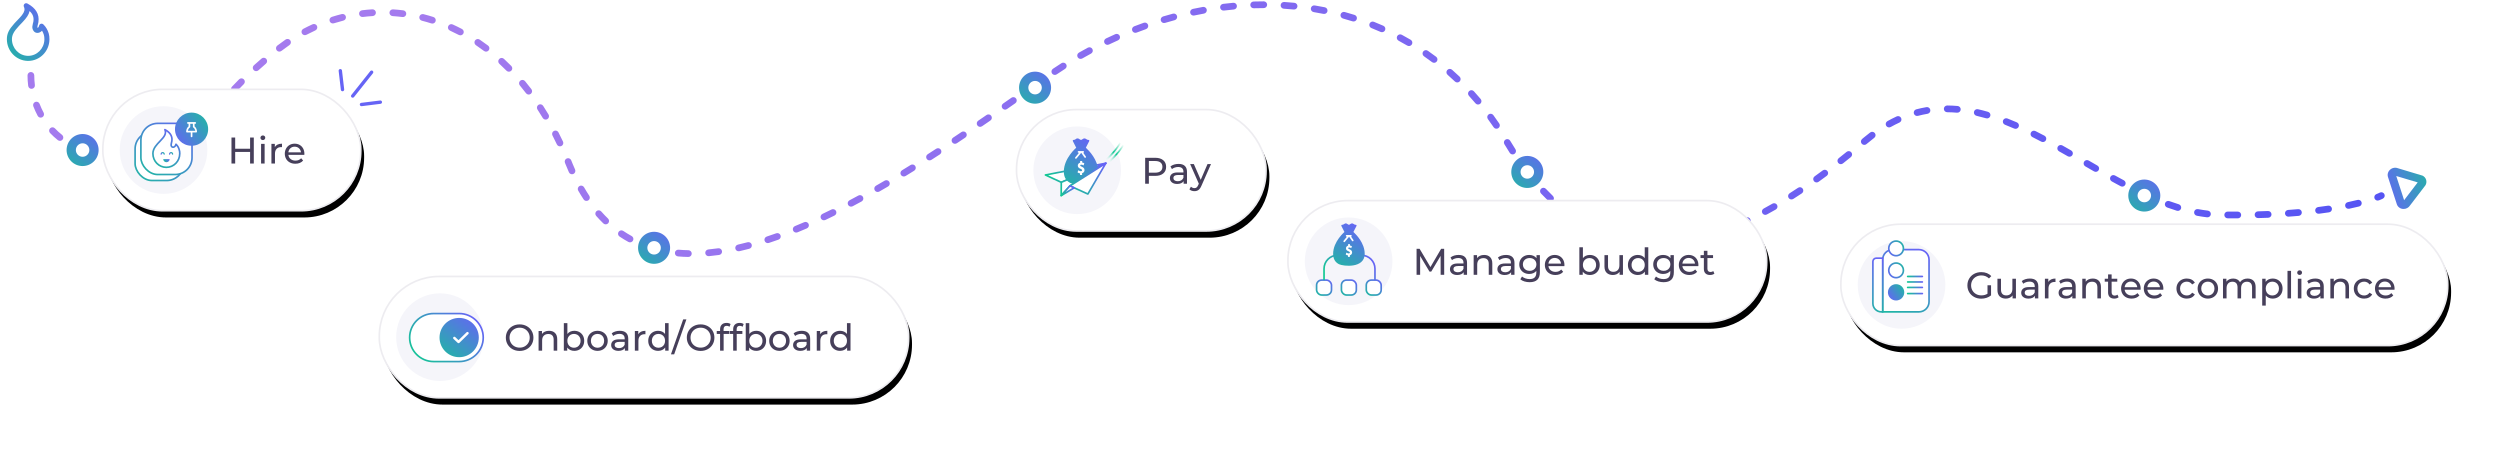 <?xml version="1.0" encoding="UTF-8"?> <svg xmlns="http://www.w3.org/2000/svg" xmlns:xlink="http://www.w3.org/1999/xlink" width="1483" height="269" viewBox="0 0 1483 269"><defs><linearGradient id="ojz7mjueva" x1="100%" x2="15.848%" y1="49.536%" y2="50.271%"><stop offset="0%" stop-color="#5654F3"></stop><stop offset="100%" stop-color="#A47BEE"></stop></linearGradient><linearGradient id="7zbf93pwhb" x1="-27.966%" x2="153.384%" y1="50%" y2="50%"><stop offset="0%" stop-color="#6664F5"></stop><stop offset="100%" stop-color="#11C893"></stop></linearGradient><linearGradient id="qmt6c330ze" x1="20.824%" x2="79.176%" y1="133.206%" y2="0%"><stop offset="0%" stop-color="#11C893"></stop><stop offset="100%" stop-color="#6664F5"></stop></linearGradient><linearGradient id="djk1vwibih" x1="0%" x2="100%" y1="58.316%" y2="45.003%"><stop offset="0%" stop-color="#11C893"></stop><stop offset="100%" stop-color="#6664F5"></stop></linearGradient><linearGradient id="a1m0gx12ki" x1="0%" x2="100%" y1="93.832%" y2="23.66%"><stop offset="0%" stop-color="#11C893"></stop><stop offset="100%" stop-color="#6664F5"></stop></linearGradient><linearGradient id="5zps4ne2nj" x1="23.047%" x2="76.953%" y1="133.206%" y2="0%"><stop offset="0%" stop-color="#11C893"></stop><stop offset="100%" stop-color="#6664F5"></stop></linearGradient><linearGradient id="imdiw10xik" x1="0%" x2="100%" y1="111.296%" y2="13.166%"><stop offset="0%" stop-color="#11C893"></stop><stop offset="100%" stop-color="#6664F5"></stop></linearGradient><linearGradient id="88e1raf9jl" x1="0%" x2="100%" y1="96.558%" y2="22.022%"><stop offset="0%" stop-color="#11C893"></stop><stop offset="100%" stop-color="#6664F5"></stop></linearGradient><linearGradient id="q42rjjb9ym" x1="71.106%" x2="13.443%" y1="10.457%" y2="90.073%"><stop offset="0%" stop-color="#FFF"></stop><stop offset="49.989%" stop-color="#11C893"></stop><stop offset="100%" stop-color="#FFF" stop-opacity="0"></stop></linearGradient><linearGradient id="2zu5jopyrn" x1="0%" x2="100%" y1="133.206%" y2="0%"><stop offset="0%" stop-color="#11C893"></stop><stop offset="100%" stop-color="#6664F5"></stop></linearGradient><linearGradient id="10pbgmhv9u" x1="0%" x2="100%" y1="85.39%" y2="28.733%"><stop offset="0%" stop-color="#11C893"></stop><stop offset="100%" stop-color="#6664F5"></stop></linearGradient><linearGradient id="c64gbkhr0v" x1="0%" x2="100%" y1="69.799%" y2="38.102%"><stop offset="0%" stop-color="#11C893"></stop><stop offset="100%" stop-color="#6664F5"></stop></linearGradient><linearGradient id="2bqu2azllw" x1="49.745%" x2="50.255%" y1="133.206%" y2="0%"><stop offset="0%" stop-color="#11C893"></stop><stop offset="100%" stop-color="#6664F5"></stop></linearGradient><linearGradient id="58kkpuf16x" x1="23.047%" x2="76.953%" y1="133.206%" y2="0%"><stop offset="0%" stop-color="#11C893"></stop><stop offset="100%" stop-color="#6664F5"></stop></linearGradient><linearGradient id="na23bqk3dy" x1="22.241%" x2="77.759%" y1="133.206%" y2="0%"><stop offset="0%" stop-color="#11C893"></stop><stop offset="100%" stop-color="#6664F5"></stop></linearGradient><linearGradient id="gxkmmhhr8z" x1="0%" x2="100%" y1="55.2%" y2="46.875%"><stop offset="0%" stop-color="#11C893"></stop><stop offset="100%" stop-color="#6664F5"></stop></linearGradient><linearGradient id="sbitojcioA" x1="0%" x2="100%" y1="50.578%" y2="49.653%"><stop offset="0%" stop-color="#11C893"></stop><stop offset="100%" stop-color="#6664F5"></stop></linearGradient><linearGradient id="zcwmaubmwB" x1="48.347%" x2="51.653%" y1="133.206%" y2="0%"><stop offset="0%" stop-color="#11C893"></stop><stop offset="100%" stop-color="#6664F5"></stop></linearGradient><linearGradient id="d5ppxfygiC" x1="49.951%" x2="50.049%" y1="133.206%" y2="0%"><stop offset="0%" stop-color="#11C893"></stop><stop offset="100%" stop-color="#6664F5"></stop></linearGradient><linearGradient id="7v3mnb684F" x1="24.67%" x2="75.33%" y1="133.206%" y2="0%"><stop offset="0%" stop-color="#11C893"></stop><stop offset="100%" stop-color="#6664F5"></stop></linearGradient><linearGradient id="or8i2lomoG" x1="0%" x2="100%" y1="69.392%" y2="38.347%"><stop offset="0%" stop-color="#11C893"></stop><stop offset="100%" stop-color="#6664F5"></stop></linearGradient><linearGradient id="pk6eael0lH" x1="0%" x2="100%" y1="86.014%" y2="28.359%"><stop offset="0%" stop-color="#11C893"></stop><stop offset="100%" stop-color="#6664F5"></stop></linearGradient><filter id="8yhusehfff" width="160.1%" height="223.6%" x="-28.7%" y="-56.2%"><feMorphology in="SourceAlpha" operator="dilate" radius=".5" result="shadowSpreadOuter1"></feMorphology><feOffset dx="2" dy="4" in="shadowSpreadOuter1" result="shadowOffsetOuter1"></feOffset><feGaussianBlur in="shadowOffsetOuter1" result="shadowBlurOuter1" stdDeviation="14"></feGaussianBlur><feComposite in="shadowBlurOuter1" in2="SourceAlpha" operator="out" result="shadowBlurOuter1"></feComposite><feColorMatrix in="shadowBlurOuter1" values="0 0 0 0 0.122 0 0 0 0 0.004 0 0 0 0 0.278 0 0 0 0.08 0"></feColorMatrix></filter><filter id="s388fbhwfo" width="128.3%" height="223.6%" x="-13.5%" y="-56.2%"><feMorphology in="SourceAlpha" operator="dilate" radius=".5" result="shadowSpreadOuter1"></feMorphology><feOffset dx="2" dy="4" in="shadowSpreadOuter1" result="shadowOffsetOuter1"></feOffset><feGaussianBlur in="shadowOffsetOuter1" result="shadowBlurOuter1" stdDeviation="14"></feGaussianBlur><feComposite in="shadowBlurOuter1" in2="SourceAlpha" operator="out" result="shadowBlurOuter1"></feComposite><feColorMatrix in="shadowBlurOuter1" values="0 0 0 0 0.122 0 0 0 0 0.004 0 0 0 0 0.278 0 0 0 0.08 0"></feColorMatrix></filter><filter id="93fgfxgz1q" width="131.3%" height="223.6%" x="-15%" y="-56.2%"><feMorphology in="SourceAlpha" operator="dilate" radius=".5" result="shadowSpreadOuter1"></feMorphology><feOffset dx="2" dy="4" in="shadowSpreadOuter1" result="shadowOffsetOuter1"></feOffset><feGaussianBlur in="shadowOffsetOuter1" result="shadowBlurOuter1" stdDeviation="14"></feGaussianBlur><feComposite in="shadowBlurOuter1" in2="SourceAlpha" operator="out" result="shadowBlurOuter1"></feComposite><feColorMatrix in="shadowBlurOuter1" values="0 0 0 0 0.122 0 0 0 0 0.004 0 0 0 0 0.278 0 0 0 0.08 0"></feColorMatrix></filter><filter id="uywftphcms" width="124.7%" height="223.6%" x="-11.8%" y="-56.2%"><feMorphology in="SourceAlpha" operator="dilate" radius=".5" result="shadowSpreadOuter1"></feMorphology><feOffset dx="2" dy="4" in="shadowSpreadOuter1" result="shadowOffsetOuter1"></feOffset><feGaussianBlur in="shadowOffsetOuter1" result="shadowBlurOuter1" stdDeviation="14"></feGaussianBlur><feComposite in="shadowBlurOuter1" in2="SourceAlpha" operator="out" result="shadowBlurOuter1"></feComposite><feColorMatrix in="shadowBlurOuter1" values="0 0 0 0 0.122 0 0 0 0 0.004 0 0 0 0 0.278 0 0 0 0.08 0"></feColorMatrix></filter><filter id="7grxe50qeD" width="158.2%" height="223.6%" x="-27.8%" y="-56.2%"><feMorphology in="SourceAlpha" operator="dilate" radius=".5" result="shadowSpreadOuter1"></feMorphology><feOffset dx="2" dy="4" in="shadowSpreadOuter1" result="shadowOffsetOuter1"></feOffset><feGaussianBlur in="shadowOffsetOuter1" result="shadowBlurOuter1" stdDeviation="14"></feGaussianBlur><feComposite in="shadowBlurOuter1" in2="SourceAlpha" operator="out" result="shadowBlurOuter1"></feComposite><feColorMatrix in="shadowBlurOuter1" values="0 0 0 0 0.122 0 0 0 0 0.004 0 0 0 0 0.278 0 0 0 0.08 0"></feColorMatrix></filter><rect id="bnfmglmjig" width="148" height="72" x="600.253" y="63" rx="35.5"></rect><rect id="mnhoptns6p" width="314" height="72" x="222.253" y="162" rx="35.5"></rect><rect id="5x4ypilkur" width="284" height="72" x="761.253" y="117" rx="35.5"></rect><rect id="u1xkioyaet" width="360" height="72" x="1089.253" y="131" rx="35.5"></rect><rect id="58qlquqo1E" width="153" height="72" x="58.253" y="51" rx="35.5"></rect><path id="rjjefdvwqc" d="M21.64 21.611L21.64 0 0 0 0 21.611z"></path><path id="fcsk5fqa9d" d="M21.64 21.611L21.64 0 0 0 0 21.611z"></path></defs><g fill="none" fill-rule="evenodd"><g><g><g><g><path fill="url(#ojz7mjueva)" fill-rule="nonzero" d="M-1.678 42.715c0 2.048.133 4.138.399 6.238.139 1.096 1.14 1.872 2.235 1.733 1.096-.139 1.872-1.14 1.733-2.235-.245-1.935-.367-3.857-.367-5.736 0-1.105-.895-2-2-2s-2 .895-2 2zm3.44 18.335c.749 1.95 1.616 3.85 2.6 5.683.521.974 1.733 1.34 2.707.818.973-.521 1.34-1.733.818-2.707-.904-1.686-1.702-3.433-2.392-5.23-.396-1.03-1.553-1.545-2.584-1.148-1.031.396-1.546 1.553-1.15 2.584zm9.92 15.848c1.439 1.513 2.983 2.929 4.63 4.239.864.687 2.123.544 2.81-.321.688-.865.544-2.123-.32-2.81-1.502-1.194-2.909-2.484-4.22-3.864-.76-.8-2.027-.833-2.827-.072-.8.761-.833 2.027-.072 2.828zm15.415 10.634c1.881.801 3.842 1.5 5.881 2.09 1.061.307 2.17-.303 2.478-1.364.307-1.061-.304-2.17-1.365-2.478-1.885-.546-3.694-1.19-5.426-1.928-1.016-.433-2.19.04-2.624 1.056-.433 1.016.04 2.191 1.056 2.624zm18.086 4.258c2 .156 4.055.228 6.164.216 1.104-.007 1.995-.908 1.988-2.012-.007-1.105-.907-1.995-2.012-1.988-1.998.012-3.941-.057-5.83-.204-1.1-.086-2.063.737-2.149 1.839-.086 1.1.738 2.063 1.839 2.149zm18.438-.737l.706-.103c1.856-.28 3.614-.568 5.281-.866 1.088-.194 1.812-1.233 1.618-2.32-.194-1.087-1.233-1.812-2.32-1.618-1.632.292-3.354.574-5.176.848l-.678.1c-1.093.157-1.852 1.171-1.695 2.264.157 1.094 1.171 1.853 2.264 1.695zm17.898-3.677c2.12-.62 4.063-1.285 5.86-2.007 1.025-.411 1.523-1.576 1.111-2.601-.411-1.025-1.576-1.523-2.6-1.111-1.674.672-3.494 1.295-5.494 1.88-1.06.31-1.668 1.421-1.358 2.481.31 1.06 1.421 1.668 2.481 1.358zm16.74-8.294c1.55-1.251 3.041-2.64 4.586-4.25.764-.797.738-2.063-.06-2.828-.796-.765-2.062-.738-2.827.059-1.433 1.494-2.802 2.769-4.212 3.907-.86.694-.993 1.953-.3 2.813.695.86 1.954.993 2.813.3zm12.515-13.477l2.426-2.934 1.393-1.658c.714-.844.609-2.106-.234-2.82-.844-.713-2.106-.607-2.82.236l-1.408 1.678-2.446 2.957c-.702.853-.579 2.113.274 2.815s2.114.579 2.815-.274zm11.729-13.46c1.338-1.417 2.714-2.833 4.142-4.26.781-.78.782-2.047.001-2.828-.78-.782-2.047-.782-2.828-.001-1.456 1.454-2.86 2.898-4.223 4.342-.758.803-.722 2.069.08 2.827.804.759 2.07.723 2.828-.08zm12.783-12.443c1.443-1.298 2.932-2.608 4.471-3.932.838-.72.933-1.983.213-2.82-.72-.838-1.983-.933-2.82-.213-1.563 1.343-3.074 2.673-4.54 3.992-.821.74-.888 2.004-.149 2.825.74.82 2.004.887 2.825.148zm13.656-11.496c1.556-1.205 3.143-2.362 4.756-3.47.91-.625 1.142-1.87.517-2.78-.625-.911-1.87-1.142-2.781-.517-1.676 1.15-3.323 2.352-4.94 3.603-.874.676-1.034 1.932-.358 2.806.676.873 1.932 1.034 2.806.358zm14.837-9.567c1.738-.917 3.497-1.781 5.278-2.59 1.005-.458 1.45-1.644.993-2.65-.458-1.005-1.643-1.45-2.649-.992-1.852.842-3.682 1.74-5.489 2.695-.977.515-1.35 1.725-.835 2.702.516.977 1.726 1.35 2.702.835zm16.274-6.817c1.87-.592 3.755-1.126 5.653-1.603 1.071-.268 1.722-1.355 1.453-2.426-.27-1.072-1.356-1.722-2.427-1.453-1.976.496-3.94 1.052-5.887 1.669-1.053.333-1.636 1.457-1.303 2.51.334 1.053 1.458 1.637 2.51 1.303zm17.195-3.757c1.946-.24 3.897-.42 5.853-.539 1.103-.067 1.942-1.015 1.875-2.118-.067-1.102-1.015-1.942-2.118-1.875-2.038.125-4.073.312-6.1.562-1.097.136-1.876 1.134-1.74 2.23.135 1.097 1.134 1.876 2.23 1.74zm17.648-.52c1.951.125 3.9.31 5.846.557 1.095.14 2.096-.636 2.235-1.732.14-1.096-.637-2.097-1.732-2.236-2.028-.257-4.06-.45-6.093-.58-1.102-.072-2.053.765-2.124 1.867-.07 1.102.765 2.053 1.868 2.124zm17.338 2.737c1.894.48 3.779 1.02 5.653 1.617 1.052.336 2.178-.245 2.513-1.297.336-1.053-.245-2.178-1.297-2.514-1.951-.622-3.914-1.183-5.886-1.684-1.07-.271-2.159.377-2.43 1.447-.272 1.071.376 2.16 1.447 2.43zm16.656 5.863c1.776.808 3.538 1.671 5.284 2.589.978.514 2.187.138 2.7-.84.515-.978.139-2.187-.84-2.7-1.812-.954-3.642-1.85-5.488-2.69-1.005-.457-2.19-.013-2.648.992-.458 1.006-.013 2.192.992 2.65zm15.43 8.663c1.617 1.091 3.217 2.233 4.797 3.424.882.665 2.136.489 2.8-.393.666-.882.49-2.136-.393-2.801-1.635-1.233-3.291-2.415-4.966-3.546-.916-.618-2.16-.377-2.777.539-.618.915-.377 2.159.539 2.777zm13.897 11.029c1.435 1.324 2.85 2.692 4.246 4.104.776.786 2.042.794 2.828.018s.794-2.043.017-2.829c-1.438-1.456-2.898-2.867-4.38-4.233-.811-.75-2.076-.698-2.825.114-.75.812-.698 2.077.114 2.826zm12.146 12.842c1.249 1.506 2.476 3.05 3.683 4.632.67.878 1.925 1.047 2.803.377.878-.67 1.047-1.924.378-2.803-1.24-1.625-2.501-3.212-3.784-4.759-.705-.85-1.966-.968-2.817-.263-.85.705-.968 1.966-.263 2.816zm10.46 14.267c1.067 1.643 2.114 3.32 3.14 5.03.567.948 1.796 1.255 2.743.687.948-.568 1.255-1.796.687-2.744-1.05-1.75-2.122-3.468-3.214-5.15-.601-.927-1.84-1.19-2.767-.59-.926.602-1.19 1.84-.588 2.767zm8.899 15.41c.895 1.745 1.772 3.52 2.628 5.325.474.998 1.667 1.423 2.665.949.998-.474 1.422-1.667.949-2.665-.874-1.841-1.769-3.653-2.683-5.435-.505-.983-1.71-1.371-2.693-.867-.983.504-1.37 1.71-.866 2.693zm7.42 16.231l.374.927c.638 1.593 1.296 3.15 1.972 4.671.448 1.01 1.63 1.464 2.64 1.016 1.009-.449 1.463-1.63 1.015-2.64-.492-1.107-.974-2.234-1.445-3.38l-.85-2.098c-.415-1.024-1.581-1.517-2.605-1.101-1.023.415-1.516 1.582-1.1 2.605zm7.859 16.499c1.037 1.803 2.108 3.543 3.212 5.22.608.921 1.849 1.176 2.771.569.922-.608 1.177-1.849.57-2.77-1.06-1.61-2.089-3.28-3.086-5.014-.55-.957-1.773-1.287-2.73-.736-.958.55-1.288 1.773-.737 2.73zm10.652 14.989c1.379 1.561 2.798 3.046 4.257 4.454.795.767 2.061.745 2.828-.05.767-.795.745-2.06-.05-2.828-1.382-1.334-2.728-2.742-4.036-4.224-.731-.828-1.995-.907-2.823-.175-.828.73-.907 1.994-.176 2.823zm13.845 12.233c1.715 1.156 3.474 2.228 5.276 3.216.969.531 2.184.176 2.715-.792.532-.969.177-2.184-.791-2.715-1.696-.93-3.35-1.938-4.965-3.026-.916-.618-2.159-.375-2.776.54-.618.917-.375 2.16.54 2.777zm16.608 8.151c1.938.645 3.916 1.211 5.934 1.699 1.074.259 2.154-.401 2.414-1.475.259-1.074-.401-2.154-1.475-2.414-1.909-.46-3.779-.996-5.61-1.605-1.047-.349-2.18.218-2.529 1.266-.349 1.048.218 2.18 1.266 2.53zm18.071 3.648c2.007.173 4.048.28 6.12.32 1.105.023 2.018-.855 2.04-1.96.022-1.104-.855-2.017-1.96-2.039-1.986-.04-3.938-.141-5.857-.306-1.1-.095-2.07.72-2.164 1.821-.095 1.1.72 2.07 1.821 2.164zm18.369-.153c1.993-.187 4.012-.426 6.058-.717 1.094-.155 1.854-1.168 1.699-2.261-.156-1.094-1.168-1.854-2.262-1.699-1.983.282-3.94.514-5.868.694-1.1.103-1.908 1.078-1.805 2.178.103 1.1 1.078 1.908 2.178 1.805zm18.057-2.946c1.944-.441 3.908-.924 5.895-1.448 1.068-.282 1.705-1.377 1.423-2.445-.282-1.068-1.376-1.705-2.444-1.423-1.942.513-3.862.985-5.76 1.415-1.077.245-1.752 1.317-1.507 2.394.244 1.077 1.316 1.752 2.393 1.507zm17.485-4.894c1.888-.622 3.795-1.277 5.72-1.966 1.039-.373 1.58-1.517 1.208-2.557-.372-1.04-1.517-1.581-2.557-1.21-1.892.678-3.766 1.323-5.622 1.933-1.05.346-1.62 1.476-1.274 2.525.345 1.05 1.475 1.62 2.525 1.275zm16.972-6.292c1.841-.754 3.697-1.537 5.568-2.347 1.014-.439 1.48-1.616 1.04-2.63-.438-1.014-1.616-1.48-2.63-1.04-1.846.8-3.678 1.571-5.494 2.315-1.022.42-1.512 1.587-1.093 2.61.419 1.022 1.587 1.51 2.61 1.092zm16.552-7.338c1.795-.853 3.603-1.73 5.425-2.63.99-.489 1.397-1.688.908-2.678-.49-.99-1.689-1.397-2.68-.908-1.803.892-3.593 1.76-5.37 2.603-.997.474-1.422 1.667-.948 2.665.474.997 1.667 1.422 2.665.948zm16.181-8.133c1.758-.93 3.528-1.879 5.31-2.85.97-.527 1.329-1.742.8-2.712-.528-.97-1.742-1.328-2.712-.8-1.768.962-3.524 1.904-5.267 2.826-.977.516-1.35 1.726-.833 2.703.516.976 1.726 1.35 2.702.833zm15.826-8.728c1.724-.987 3.459-1.993 5.206-3.017.952-.559 1.272-1.784.714-2.737-.559-.953-1.784-1.273-2.737-.714-1.736 1.017-3.46 2.017-5.172 2.998-.958.549-1.29 1.771-.74 2.73.549.958 1.77 1.29 2.73.74zm15.557-9.21c1.696-1.034 3.404-2.085 5.124-3.153.939-.583 1.227-1.816.645-2.754-.583-.939-1.816-1.227-2.754-.645-1.712 1.063-3.41 2.108-5.098 3.137-.943.575-1.24 1.806-.666 2.749.575.943 1.806 1.241 2.75.666zm15.298-9.57c1.671-1.07 3.355-2.155 5.053-3.257.927-.6 1.19-1.84.589-2.766-.601-.927-1.84-1.19-2.766-.589-1.692 1.098-3.369 2.179-5.033 3.244-.93.595-1.201 1.832-.606 2.763.596.93 1.833 1.201 2.763.606zm15.124-9.872l1.654-1.102 3.344-2.236c.917-.616 1.161-1.859.545-2.776-.615-.917-1.858-1.161-2.775-.546l-3.333 2.23-1.649 1.098c-.92.612-1.17 1.853-.559 2.773.612.92 1.853 1.17 2.773.559zm14.942-10.074l2.457-1.681 2.498-1.715c.91-.626 1.14-1.871.515-2.782-.626-.91-1.871-1.14-2.782-.514l-2.492 1.711-2.452 1.678c-.912.623-1.146 1.867-.524 2.78.623.911 1.868 1.146 2.78.523zm14.807-10.211l4.927-3.431c.906-.632 1.128-1.88.495-2.785-.632-.906-1.878-1.128-2.784-.496l-4.92 3.428c-.908.63-1.132 1.876-.501 2.783.63.907 1.876 1.131 2.783.5zm14.75-10.3l4.915-3.442c.905-.633 1.125-1.88.492-2.785-.634-.905-1.88-1.125-2.786-.492l-4.915 3.442c-.905.633-1.125 1.88-.491 2.785.633.905 1.88 1.125 2.785.491zm14.745-10.27c1.649-1.111 3.31-2.201 4.982-3.27.93-.595 1.203-1.831.608-2.762-.594-.931-1.83-1.203-2.762-.609-1.7 1.087-3.388 2.195-5.064 3.324-.916.618-1.158 1.86-.54 2.776.617.916 1.86 1.159 2.776.541zm15.163-9.43c1.723-.985 3.456-1.947 5.199-2.887.972-.525 1.335-1.738.81-2.71-.524-.972-1.737-1.335-2.71-.81-1.77.955-3.533 1.934-5.284 2.935-.96.549-1.292 1.77-.744 2.73.549.958 1.77 1.291 2.73.743zm15.808-8.273c1.793-.855 3.594-1.685 5.403-2.492 1.009-.45 1.462-1.632 1.012-2.641-.45-1.009-1.632-1.462-2.64-1.012-1.84.82-3.672 1.665-5.496 2.534-.997.475-1.42 1.669-.945 2.666.475.997 1.668 1.42 2.666.945zm16.418-7.069c1.855-.715 3.716-1.405 5.582-2.07 1.041-.37 1.584-1.514 1.214-2.555-.37-1.04-1.515-1.583-2.555-1.213-1.9.676-3.793 1.378-5.68 2.106-1.03.398-1.544 1.555-1.147 2.586.398 1.03 1.555 1.544 2.586 1.146zm16.866-5.755c1.903-.567 3.81-1.107 5.72-1.62 1.067-.286 1.7-1.383 1.414-2.45-.287-1.067-1.384-1.7-2.45-1.413-1.945.522-3.887 1.072-5.825 1.649-1.059.315-1.662 1.428-1.347 2.487.315 1.059 1.429 1.662 2.488 1.347zM690.4 7.197c1.946-.41 3.893-.79 5.84-1.143 1.086-.197 1.808-1.237 1.61-2.324-.196-1.087-1.237-1.809-2.324-1.612-1.983.36-3.967.748-5.949 1.165-1.08.227-1.773 1.288-1.546 2.368.228 1.081 1.288 1.773 2.37 1.546zm17.616-2.929c1.972-.24 3.943-.452 5.91-.634 1.1-.102 1.91-1.076 1.808-2.175-.102-1.1-1.076-1.91-2.175-1.808-2.007.185-4.017.4-6.028.647-1.096.133-1.877 1.13-1.743 2.227.134 1.097 1.132 1.877 2.228 1.743zm17.72-1.369c1.982-.063 3.96-.096 5.932-.097 1.105-.001 2-.897 1.999-2.002-.001-1.104-.897-2-2.002-1.998-2.014.001-4.033.035-6.056.1-1.104.034-1.97.958-1.936 2.062.036 1.104.96 1.97 2.063 1.935zm17.81.27c1.98.125 3.951.282 5.915.47 1.1.106 2.077-.7 2.182-1.8.106-1.099-.7-2.076-1.8-2.181-2.006-.193-4.022-.354-6.045-.481-1.103-.07-2.053.767-2.122 1.87-.07 1.102.767 2.052 1.87 2.122zm17.712 2.005c1.956.323 3.902.678 5.837 1.066 1.083.217 2.137-.485 2.354-1.568.217-1.083-.485-2.137-1.568-2.354-1.98-.397-3.97-.76-5.973-1.09-1.09-.18-2.119.558-2.298 1.648-.18 1.09.558 2.118 1.648 2.298zm17.389 3.81c1.909.526 3.804 1.085 5.686 1.678 1.053.332 2.177-.253 2.508-1.307.332-1.053-.253-2.176-1.306-2.508-1.928-.607-3.87-1.18-5.826-1.72-1.065-.293-2.166.333-2.46 1.397-.293 1.065.333 2.166 1.398 2.46zm16.878 5.662c1.836.732 3.657 1.497 5.46 2.296 1.01.447 2.192-.01 2.639-1.02.447-1.01-.01-2.19-1.02-2.638-1.85-.819-3.716-1.603-5.598-2.353-1.026-.41-2.19.091-2.599 1.117-.409 1.026.092 2.19 1.118 2.598zm16.107 7.501c1.74.934 3.461 1.902 5.164 2.902.952.56 2.178.241 2.738-.711s.24-2.178-.712-2.738c-1.747-1.026-3.513-2.018-5.297-2.977-.974-.523-2.186-.157-2.709.816-.522.973-.157 2.185.816 2.708zm15.072 9.244c1.62 1.126 3.218 2.283 4.796 3.473.882.665 2.136.489 2.801-.393.665-.883.489-2.137-.393-2.801-1.62-1.22-3.26-2.408-4.92-3.563-.907-.63-2.154-.407-2.784.5-.63.907-.407 2.154.5 2.784zm13.998 10.977c1.479 1.302 2.936 2.635 4.372 3.999.8.76 2.067.728 2.827-.073.761-.8.729-2.067-.072-2.827-1.472-1.399-2.967-2.765-4.483-4.1-.829-.73-2.092-.65-2.822.178-.73.829-.65 2.093.178 2.823zm12.663 12.48c1.324 1.457 2.626 2.943 3.906 4.458.713.844 1.975.95 2.819.237.844-.712.95-1.974.237-2.818-1.311-1.552-2.645-3.074-4-4.567-.743-.817-2.008-.878-2.826-.135-.818.742-.878 2.007-.136 2.825zm11.256 13.807c1.162 1.589 2.302 3.204 3.42 4.847.622.913 1.866 1.15 2.78.527.912-.621 1.149-1.865.527-2.778-1.144-1.68-2.31-3.332-3.498-4.957-.652-.892-1.904-1.086-2.795-.434-.892.652-1.086 1.904-.434 2.795zm9.786 14.885c1.054 1.757 2.117 3.474 3.19 5.153.596.93 1.833 1.203 2.763.607.93-.595 1.203-1.831.608-2.762-1.053-1.646-2.096-3.331-3.13-5.055-.568-.948-1.796-1.255-2.744-.687-.947.568-1.255 1.796-.687 2.744zm10.056 15.172c1.217 1.654 2.446 3.262 3.687 4.825.687.865 1.945 1.01 2.81.322.865-.687 1.01-1.945.322-2.81-1.21-1.524-2.409-3.093-3.597-4.708-.655-.89-1.907-1.08-2.796-.426-.89.655-1.08 1.907-.426 2.797zm11.646 14.046c1.414 1.502 2.842 2.95 4.284 4.343.794.767 2.06.745 2.828-.05.767-.794.746-2.06-.049-2.827-1.396-1.349-2.78-2.751-4.15-4.207-.757-.805-2.023-.843-2.827-.086-.805.757-.843 2.023-.086 2.827zm13.483 12.346c1.63 1.27 3.278 2.475 4.941 3.617.91.625 2.156.393 2.78-.517.626-.91.395-2.156-.516-2.781-1.597-1.097-3.18-2.255-4.749-3.476-.872-.678-2.128-.521-2.807.35-.678.872-.521 2.129.35 2.807zm15.498 9.907c1.837.935 3.693 1.8 5.565 2.594 1.017.43 2.19-.044 2.622-1.061.431-1.017-.044-2.19-1.06-2.622-1.787-.757-3.558-1.582-5.313-2.476-.984-.5-2.188-.109-2.69.876-.5.984-.108 2.188.876 2.69zm17.163 6.556c1.982.52 3.981.969 5.998 1.345 1.086.203 2.13-.513 2.333-1.599.202-1.086-.514-2.13-1.6-2.333-1.921-.358-3.827-.786-5.715-1.282-1.069-.28-2.162.358-2.443 1.427-.28 1.068.358 2.161 1.427 2.442zm18.217 2.74c2.027.09 4.07.114 6.127.07 1.105-.023 1.981-.937 1.958-2.041-.023-1.104-.937-1.98-2.042-1.958-1.97.042-3.926.02-5.865-.067-1.104-.049-2.038.806-2.087 1.91-.05 1.103.806 2.037 1.91 2.086zm18.359-.938c1.994-.283 4.002-.624 6.023-1.023 1.084-.213 1.789-1.265 1.575-2.348-.213-1.084-1.265-1.79-2.349-1.576-1.95.384-3.888.713-5.811.986-1.094.155-1.855 1.168-1.7 2.261.156 1.094 1.168 1.855 2.262 1.7zm17.882-3.97c1.92-.572 3.85-1.193 5.79-1.862 1.044-.36 1.6-1.498 1.24-2.543-.36-1.044-1.499-1.599-2.543-1.239-1.888.65-3.765 1.255-5.63 1.811-1.059.316-1.66 1.43-1.345 2.489.316 1.058 1.43 1.66 2.488 1.344zm17.098-6.245c1.835-.788 3.678-1.616 5.53-2.484 1.001-.468 1.432-1.66.964-2.66-.469-1-1.66-1.43-2.66-.962-1.814.85-3.618 1.66-5.412 2.43-1.015.436-1.484 1.612-1.049 2.627.436 1.015 1.612 1.485 2.627 1.049zm16.313-7.927c1.754-.948 3.516-1.929 5.285-2.944.958-.55 1.29-1.772.74-2.73s-1.772-1.289-2.73-.74c-1.74.999-3.472 1.963-5.196 2.895-.972.525-1.334 1.738-.81 2.71.526.972 1.74 1.334 2.711.81zm15.646-9.21c1.681-1.07 3.37-2.166 5.064-3.292.92-.61 1.17-1.852.56-2.772-.612-.92-1.853-1.171-2.773-.56-1.673 1.11-3.338 2.193-4.997 3.247-.932.593-1.207 1.829-.615 2.76.592.933 1.828 1.209 2.76.616zm14.996-10.157c1.618-1.161 3.242-2.347 4.872-3.557.887-.659 1.072-1.911.413-2.798-.658-.887-1.911-1.072-2.798-.414-1.612 1.198-3.219 2.37-4.819 3.52-.897.643-1.103 1.893-.459 2.79.644.898 1.894 1.103 2.791.459zm14.455-10.9c1.563-1.233 3.131-2.488 4.705-3.765.858-.696.99-1.955.294-2.813-.696-.858-1.956-.99-2.814-.293-1.56 1.265-3.114 2.51-4.663 3.732-.867.684-1.015 1.942-.331 2.809.684.867 1.942 1.015 2.809.33zm13.98-11.479l.092-.079c1.5-1.278 2.998-2.483 4.502-3.622.88-.667 1.053-1.922.386-2.802-.667-.88-1.921-1.054-2.802-.387-1.252.949-2.5 1.94-3.746 2.98l-1.027.866c-.84.716-.941 1.978-.225 2.819.716.84 1.979.942 2.82.225zm14.383-10.141c1.727-.968 3.46-1.852 5.202-2.654 1.003-.462 1.442-1.65.98-2.654-.463-1.003-1.65-1.441-2.654-.98-1.838.848-3.665 1.78-5.483 2.798-.964.54-1.307 1.759-.767 2.722.54.964 1.759 1.308 2.722.768zm16.158-6.61c1.883-.498 3.779-.908 5.688-1.232 1.089-.185 1.822-1.217 1.637-2.306-.185-1.09-1.217-1.822-2.306-1.637-2.028.344-4.041.78-6.042 1.308-1.068.282-1.704 1.377-1.422 2.445.282 1.068 1.377 1.705 2.445 1.422zm17.341-2.154c1.928.014 3.873.108 5.837.28 1.1.096 2.07-.718 2.166-1.818.097-1.1-.717-2.07-1.818-2.167-2.069-.181-4.12-.28-6.155-.295-1.104-.009-2.006.88-2.015 1.985-.008 1.104.88 2.006 1.985 2.015zm17.383 2.126c1.878.428 3.778.92 5.702 1.477 1.061.306 2.17-.305 2.477-1.366.306-1.061-.305-2.17-1.367-2.477-1.996-.577-3.968-1.088-5.922-1.534-1.077-.246-2.149.428-2.395 1.505-.245 1.077.428 2.149 1.505 2.395zm16.891 5.304c1.799.704 3.624 1.458 5.482 2.263 1.014.44 2.191-.026 2.63-1.04.44-1.013-.026-2.191-1.04-2.63-1.9-.824-3.77-1.596-5.614-2.318-1.029-.403-2.189.105-2.591 1.134-.403 1.028.105 2.188 1.133 2.59zm16.266 7.316c1.726.864 3.49 1.77 5.305 2.724.977.514 2.187.138 2.7-.84.515-.977.139-2.187-.839-2.7-1.837-.967-3.625-1.885-5.376-2.76-.988-.495-2.19-.095-2.683.893-.495.988-.095 2.19.893 2.683zm15.805 8.447l2.156 1.216 2.264 1.286c.26.147.52.297.785.448.959.548 2.18.215 2.728-.745.548-.959.215-2.18-.744-2.728l-3.063-1.743-2.17-1.222c-.962-.54-2.181-.198-2.722.765-.54.963-.198 2.182.766 2.723zm15.568 8.92l5.205 2.999c.958.55 2.18.218 2.73-.74.55-.958.218-2.18-.74-2.73l-5.194-2.992c-.956-.553-2.18-.225-2.732.731-.553.957-.225 2.18.731 2.732zm15.7 8.92c.731.403 1.451.797 2.161 1.184l2.105 1.138 1.033.553c.975.52 2.186.15 2.706-.825.52-.974.15-2.186-.825-2.705-.678-.362-1.364-.73-2.058-1.105l-2.112-1.15-1.078-.593c-.968-.533-2.184-.181-2.718.786-.533.967-.181 2.184.786 2.717zm16.06 8.346c1.864.896 3.693 1.745 5.493 2.55 1.008.45 2.19-.003 2.641-1.011.45-1.009-.002-2.192-1.01-2.642-1.765-.788-3.56-1.622-5.392-2.502-.995-.479-2.19-.06-2.669.936-.478.995-.06 2.19.936 2.669zm16.766 7.122c1.95.705 3.873 1.351 5.776 1.94 1.055.327 2.175-.263 2.502-1.318.327-1.055-.264-2.176-1.319-2.502-1.842-.571-3.707-1.198-5.6-1.882-1.039-.375-2.185.163-2.56 1.202-.376 1.039.162 2.185 1.201 2.56zm17.65 4.914c2.04.383 4.062.693 6.067.928 1.097.128 2.09-.657 2.219-1.754.128-1.097-.657-2.09-1.754-2.22-1.912-.223-3.843-.519-5.795-.885-1.085-.204-2.13.511-2.334 1.597-.204 1.085.511 2.13 1.597 2.334zm18.283 1.523c2.03.02 4.035.028 6.016.025 1.105-.002 1.999-.898 1.997-2.003-.001-1.105-.898-1.999-2.003-1.997-1.966.003-3.956-.005-5.971-.025-1.105-.01-2.009.876-2.02 1.98-.01 1.105.876 2.01 1.981 2.02zm18.067-.136c2.037-.053 4.044-.118 6.02-.196 1.104-.043 1.963-.973 1.92-2.077-.043-1.103-.973-1.963-2.077-1.92-1.958.077-3.947.142-5.966.194-1.104.029-1.976.947-1.948 2.051.029 1.104.947 1.976 2.051 1.948zm18.073-.846c2.045-.142 4.05-.299 6.017-.47 1.1-.095 1.915-1.064 1.82-2.165-.095-1.1-1.065-1.915-2.165-1.82-1.944.169-3.927.324-5.95.464-1.102.077-1.933 1.032-1.856 2.134.076 1.102 1.032 1.933 2.134 1.857zm18.029-1.74c2.054-.26 4.051-.537 5.991-.829 1.092-.164 1.845-1.182 1.68-2.275-.163-1.092-1.182-1.844-2.274-1.68-1.91.287-3.875.559-5.9.815-1.095.138-1.871 1.14-1.733 2.235.14 1.096 1.14 1.872 2.236 1.733zm17.913-2.955c2.084-.438 4.058-.891 5.923-1.358 1.072-.268 1.723-1.354 1.455-2.425-.268-1.072-1.354-1.723-2.425-1.455-1.816.454-3.74.896-5.775 1.323-1.081.227-1.773 1.287-1.546 2.368.227 1.081 1.287 1.774 2.368 1.547zm17.634-4.981l.515-.207.669-.279.545-.239.422-.197.215-.108c.982-.506 1.368-1.712.862-2.694-.483-.935-1.6-1.329-2.553-.927l-.489.231-.315.142-.486.21-.553.227c-.098.04-.198.08-.302.12-1.027.406-1.531 1.568-1.125 2.596.406 1.027 1.567 1.53 2.595 1.125z" transform="translate(-272 -96) translate(274.747 98) translate(15.253)"></path><g fill="url(#7zbf93pwhb)" transform="translate(-272 -96) translate(274.747 98) translate(15.253) translate(1396.66 92.199)"><path d="M19.776 15.629L8.85 8.09v15.076l10.926-7.538zM8.369 3c1.06 0 2.1.369 2.915 1.069L23.73 12.69c.824.785 1.28 1.828 1.28 2.939 0 1.11-.456 2.154-1.28 2.938l-.291.237-12.156 8.385c-1.249 1.07-3.024 1.368-4.59.75C5.058 27.294 4 25.787 4 24.101V7.157C4 5.471 5.058 3.964 6.694 3.32 7.237 3.104 7.806 3 8.369 3z" transform="rotate(-18 14.505 15.629)"></path></g><g transform="translate(-272 -96) translate(274.747 98) translate(15.253) translate(411.847 29.488)"></g><g transform="translate(-272 -96) translate(274.747 98) translate(15.253) translate(731.032 84.446)"></g></g><path fill="url(#qmt6c330ze)" fill-rule="nonzero" d="M6.981 3.77c1.118 1.28 1.236 2.68.372 5.01l-.2.514c-.18.44-.39.912-.632 1.42l-.305.629L5.16 13.44l-.396.807-.366.774c-1.924 4.162-2.432 6.87-1.46 10.07 2.03 6.676 8.906 10.564 15.506 8.746l.3-.087c6.585-2 10.303-8.965 8.447-15.68l-.088-.304c-.368-1.204-.772-2.144-1.32-3.014l-.211-.321c-1.044-1.587-2.61-3.043-4.223-3.887l-.313-.155c-1.008-.5-2.168.246-2.166 1.341l.006.128c.063.758-.155 1.268-.43 1.444l-.048.03c-.012.003-.021.002-.032-.008l-.047-.058-.092-.132c-.042-.065-.08-.173-.114-.33l-.039-.215-.017-.126-.032-.293-.014-.167-.078-1.38-.032-.37-.013-.119-.04-.282c-.734-4.727-4.05-7.385-9.157-8.48l-.274-.057C7.01 1.023 6.036 2.686 6.981 3.77zm3.925 1.443l.103.046c2.202 1.04 3.502 2.66 3.87 5.032l.032.227.02.201.018.262.04.802c.075 1.404.228 2.226.744 3.019l.101.147.116.153c1.764 2.219 4.392 1.331 5.459-.894l.017.013c.622.542 1.199 1.19 1.64 1.86l.195.297c.374.594.676 1.297.966 2.244l.076.266c1.422 5.144-1.421 10.47-6.414 11.986l-.261.076c-5 1.377-10.26-1.597-11.82-6.731-.749-2.463-.24-4.731 1.665-8.685l.374-.762.75-1.482.305-.61c1.504-3.035 2.248-5.324 2.025-7.31l-.021-.157z" transform="translate(-272 -96) translate(274.747 98) rotate(17 15.061 17.782)"></path></g><g transform="translate(-272 -96) translate(274.747 98)"><use fill="#000" filter="url(#8yhusehfff)" xlink:href="#bnfmglmjig"></use><use fill="#FFF" stroke="#EDECF0" xlink:href="#bnfmglmjig"></use></g><g transform="translate(-272 -96) translate(274.747 98) translate(610.253 73)"><circle cx="26" cy="26" r="26" fill="#F5F5FA"></circle><g><g><g><path fill="#FFF" stroke="url(#djk1vwibih)" stroke-linejoin="round" d="M0.141 21.456L9.549 25.815 35.951 14.495z" transform="translate(7 7) translate(0 .335) translate(.008)"></path><path fill="#FFF" stroke="url(#a1m0gx12ki)" stroke-linejoin="round" d="M9.55 25.816L9.494 33.697 14.677 27.937 35.95 14.495z" transform="translate(7 7) translate(0 .335) translate(.008)"></path><g><g><g stroke-linecap="round"><path fill="url(#5zps4ne2nj)" stroke="url(#5zps4ne2nj)" stroke-linejoin="round" d="M12.364 5.56c-.26-.239-.415-.368-.44-.389l2.192-4.27s-.85.078-1.615-.573c-.395-.336-.714-.377-1.006-.285C10.927.22 10.455.9 9.698.9 8.985.9 8.525.3 8 .08c-.321-.136-.666-.129-1.108.247C6.128.978 5.3.901 5.3.901l2.17 4.27C7.262 5.344 0 11.434 0 19.237c0 3.514 1.64 5.333 3.585 6.267 2.436 1.174 15.809 2.747 15.809-6.267 0-6.735-5.414-12.197-7.03-13.677" transform="translate(7 7) translate(0 .335) translate(.008) translate(11.04) translate(.518 .243)"></path><path stroke="#FFF" d="M6.655 11.09l2.698-3.275m2.799 2.724l-1.91-2.724m-2.01-.279h2.73" transform="translate(7 7) translate(0 .335) translate(.008) translate(11.04) translate(.518 .243)"></path></g><path fill="#FFF" d="M10.155 16.324c-.8-.335-.935-.504-.935-.753 0-.11.047-.468.645-.468.522 0 .852.191.993.273l.332.192.463-1.239-.238-.141c-.309-.183-.648-.297-1.03-.346v-.927H9.162v1.005c-.85.242-1.385.91-1.385 1.762 0 1.087.87 1.58 1.717 1.916.69.283.832.524.832.799 0 .346-.307.579-.764.579-.394 0-.82-.129-1.138-.344l-.349-.235-.444 1.258.201.145c.311.226.784.39 1.265.449v.961h1.232v-1.033c.878-.252 1.45-.965 1.45-1.845 0-1.185-.87-1.696-1.624-2.008" transform="translate(7 7) translate(0 .335) translate(.008) translate(11.04) translate(.518 .243)"></path></g></g><g fill="#FFF" stroke="url(#imdiw10xik)" stroke-linejoin="round" transform="translate(7 7) translate(0 .335) translate(.008) translate(14.525 14.29)"><path d="M0.152 13.647L10.789 18.463 21.425 0.205z"></path></g></g><path fill="#FFF" stroke="url(#88e1raf9jl)" stroke-linejoin="round" d="M9.502 33.697L17.202 29.067 14.686 27.937z" transform="translate(7 7) translate(0 .335)"></path></g><path fill="url(#q42rjjb9ym)" fill-rule="nonzero" d="M46.964 1.869c.111-.246.4-.354.645-.243.245.112.354.4.242.646-1.704 3.753-5.156 8.074-10.353 12.976-.196.184-.505.175-.69-.02-.184-.196-.175-.505.02-.69 5.114-4.822 8.492-9.05 10.136-12.67zM44.955.864c.111-.245.4-.353.645-.242.245.111.354.4.243.645-1.705 3.754-5.157 8.074-10.354 12.976-.196.185-.504.176-.69-.02-.184-.196-.175-.504.021-.689 5.114-4.823 8.492-9.051 10.135-12.67z" transform="translate(7 7)"></path></g></g><path fill="#463F5A" fill-rule="nonzero" d="M678.763 107v-4.664h3.806c1.995 0 3.564-.477 4.708-1.43 1.144-.953 1.716-2.266 1.716-3.938 0-1.672-.572-2.985-1.716-3.938-1.144-.953-2.713-1.43-4.708-1.43h-6.006V107h2.2zm3.74-6.578h-3.74v-6.908h3.74c1.393 0 2.457.297 3.19.891.733.594 1.1 1.448 1.1 2.563 0 1.115-.367 1.969-1.1 2.563-.733.594-1.797.891-3.19.891zm13.046 6.71c.895 0 1.668-.143 2.321-.429.653-.286 1.155-.7 1.507-1.243V107h2.002v-7.04c0-1.57-.429-2.75-1.287-3.542-.858-.792-2.094-1.188-3.707-1.188-.939 0-1.826.128-2.662.385-.836.257-1.555.627-2.156 1.111l.88 1.584c.455-.381 1.012-.686 1.672-.913.66-.227 1.335-.341 2.024-.341 1.027 0 1.804.242 2.332.726.528.484.792 1.18.792 2.09v.418h-3.344c-1.628 0-2.816.312-3.564.935-.748.623-1.122 1.448-1.122 2.475 0 1.027.392 1.855 1.177 2.486.785.63 1.83.946 3.135.946zm.352-1.628c-.807 0-1.437-.169-1.892-.506-.455-.337-.682-.8-.682-1.386 0-1.203.895-1.804 2.684-1.804h3.256v1.628c-.264.66-.69 1.17-1.276 1.529-.587.36-1.283.539-2.09.539zm9.9 5.896c.939 0 1.742-.242 2.41-.726.666-.484 1.25-1.32 1.748-2.508l5.654-12.826h-2.068l-4.026 9.328-4.07-9.328h-2.2l5.148 11.638-.374.814c-.279.66-.59 1.126-.935 1.397-.345.271-.774.407-1.287.407-.792 0-1.489-.286-2.09-.858l-.902 1.584c.352.352.796.62 1.331.803.535.183 1.09.275 1.661.275z" transform="translate(-272 -96) translate(274.747 98)"></path><g transform="translate(-272 -96) translate(274.747 98) translate(374.253 134)"><circle cx="11" cy="11" r="11" fill="url(#2zu5jopyrn)" stroke="#FFF" stroke-width="3"></circle><circle cx="11" cy="11" r="4" fill="#FFF"></circle></g><g transform="translate(-272 -96) translate(274.747 98) translate(892.253 89)"><circle cx="11" cy="11" r="11" fill="url(#2zu5jopyrn)" stroke="#FFF" stroke-width="3"></circle><circle cx="11" cy="11" r="4" fill="#FFF"></circle></g><g transform="translate(-272 -96) translate(274.747 98) translate(1258.253 103)"><circle cx="11" cy="11" r="11" fill="url(#2zu5jopyrn)" stroke="#FFF" stroke-width="3"></circle><circle cx="11" cy="11" r="4" fill="#FFF"></circle></g><g transform="translate(-272 -96) translate(274.747 98) translate(600.253 39)"><circle cx="11" cy="11" r="11" fill="url(#2zu5jopyrn)" stroke="#FFF" stroke-width="3"></circle><circle cx="11" cy="11" r="4" fill="#FFF"></circle></g><g transform="translate(-272 -96) translate(274.747 98) translate(35.253 76)"><circle cx="11" cy="11" r="11" fill="url(#2zu5jopyrn)" stroke="#FFF" stroke-width="3"></circle><circle cx="11" cy="11" r="4" fill="#FFF"></circle></g><g transform="translate(-272 -96) translate(274.747 98)"><use fill="#000" filter="url(#s388fbhwfo)" xlink:href="#mnhoptns6p"></use><use fill="#FFF" stroke="#EDECF0" xlink:href="#mnhoptns6p"></use></g><g transform="translate(-272 -96) translate(274.747 98)"><use fill="#000" filter="url(#93fgfxgz1q)" xlink:href="#5x4ypilkur"></use><use fill="#FFF" stroke="#EDECF0" xlink:href="#5x4ypilkur"></use></g><g transform="translate(-272 -96) translate(274.747 98)"><use fill="#000" filter="url(#uywftphcms)" xlink:href="#u1xkioyaet"></use><use fill="#FFF" stroke="#EDECF0" xlink:href="#u1xkioyaet"></use></g><g transform="translate(-272 -96) translate(274.747 98) translate(232.253 172)"><circle cx="26" cy="26" r="26" fill="#F5F5FA"></circle><g transform="translate(8 12)"><path fill="#FFF" stroke="url(#10pbgmhv9u)" d="M14.234 0C6.373 0 0 6.372 0 14.235h0c0 7.862 6.371 14.236 14.234 14.236H29.42c7.861 0 14.234-6.372 14.234-14.236h0C43.655 6.373 37.284 0 29.42 0H14.234z"></path><circle cx="29.376" cy="14.235" r="11.647" fill="url(#2zu5jopyrn)"></circle><path stroke="#FFF" stroke-linecap="round" stroke-linejoin="round" stroke-width="1.5" d="M26.529 14.498L28.998 16.824 34.294 11.647"></path></g></g><g transform="translate(-272 -96) translate(274.747 98) translate(771.253 127)"><circle cx="26" cy="26" r="26" fill="#F5F5FA"></circle><g transform="translate(7 4)"><rect width="8.842" height="8.842" y="33.158" fill="#FFF" stroke="url(#2zu5jopyrn)" rx="3"></rect><rect width="8.842" height="8.842" x="29.474" y="33.158" fill="#FFF" stroke="url(#2zu5jopyrn)" rx="3"></rect><rect width="8.842" height="8.842" x="14.737" y="33.158" fill="#FFF" stroke="url(#2zu5jopyrn)" rx="3"></rect><path stroke="url(#c64gbkhr0v)" stroke-linejoin="round" d="M4.421 33.158V26.42c0-4.418 3.582-8 8-8h14.21c4.419 0 8 3.582 8 8v6.737h0"></path><path stroke="url(#2bqu2azllw)" stroke-linecap="round" d="M19.158 23.579L19.158 33.158"></path><g><g stroke-linecap="round"><path fill="url(#58kkpuf16x)" stroke="url(#58kkpuf16x)" stroke-linejoin="round" d="M11.301 5.082c-.238-.218-.38-.336-.402-.355L12.902.823S12.126.895 11.427.3c-.362-.307-.653-.345-.92-.26-.52.162-.95.783-1.643.783-.651 0-1.072-.548-1.55-.75C7.02-.05 6.704-.044 6.3.3c-.699.595-1.455.523-1.455.523l1.983 3.904C6.638 4.885 0 10.45 0 17.584c0 3.212 1.5 4.874 3.277 5.728 2.226 1.073 14.45 2.511 14.45-5.728 0-6.157-4.948-11.15-6.426-12.502" transform="translate(10.316)"></path><path stroke="#FFF" d="M6.083 10.138l2.466-2.995m2.558 2.49l-1.746-2.49m-1.837-.254h2.495" transform="translate(10.316)"></path></g><path fill="#FFF" d="M9.282 14.92c-.73-.306-.854-.46-.854-.687 0-.1.042-.428.589-.428.477 0 .779.174.908.25l.303.175.423-1.132-.218-.13c-.281-.167-.591-.271-.941-.316v-.847H8.374v.918c-.777.221-1.265.832-1.265 1.611 0 .993.795 1.444 1.57 1.751.63.26.76.48.76.73 0 .317-.281.53-.699.53-.36 0-.75-.118-1.04-.315l-.319-.215-.406 1.15.184.134c.284.206.717.356 1.156.41v.878h1.127v-.944c.802-.23 1.324-.883 1.324-1.687 0-1.083-.794-1.55-1.484-1.835" transform="translate(10.316)"></path></g></g></g><g transform="translate(-272 -96) translate(274.747 98) translate(1099.253 141)"><circle cx="26" cy="26" r="26" fill="#F5F5FA"></circle><g><g fill="#FFF"><path stroke="url(#na23bqk3dy)" d="M11.793 0H27.31c3.314 0 6 2.686 6 6v24.931c0 3.314-2.686 6-6 6H5.793h0V6c0-3.314 2.686-6 6-6z" transform="translate(9) translate(0 5.069)"></path><path stroke="url(#gxkmmhhr8z)" stroke-linecap="round" d="M20.638 12.672L23.534 12.672" transform="translate(9) translate(0 5.069)"></path><path stroke="url(#sbitojcioA)" stroke-linecap="round" d="M20.638 19.19L29.328 19.19M20.638 15.931L29.328 15.931M20.638 22.448L29.328 22.448M20.638 26.069L29.328 26.069" transform="translate(9) translate(0 5.069)"></path><path stroke="url(#zcwmaubmwB)" d="M2 5.069h3.793v31.862H5c-2.761 0-5-2.239-5-5V7.069c0-1.105.895-2 2-2z" transform="translate(9) translate(0 5.069)"></path></g><g transform="translate(9) translate(9.414)"><path fill="#FFF" stroke="url(#d5ppxfygiC)" stroke-linecap="square" d="M4.345 7.603L4.345 30.776"></path><circle cx="4.345" cy="17.379" r="4.345" fill="#FFF" stroke="url(#2zu5jopyrn)" transform="matrix(0 1 1 0 -13.034 13.034)"></circle><circle cx="4.345" cy="30.414" r="4.345" fill="url(#2zu5jopyrn)" stroke="url(#2zu5jopyrn)" transform="matrix(0 1 1 0 -26.069 26.069)"></circle><circle cx="4.345" cy="4.345" r="4.345" fill="#FFF" stroke="url(#2zu5jopyrn)" transform="matrix(0 1 1 0 0 0)"></circle></g></g></g><path fill="#463F5A" fill-rule="nonzero" d="M305.515 206.176c1.54 0 2.933-.341 4.18-1.023 1.247-.682 2.222-1.62 2.926-2.816.704-1.195 1.056-2.541 1.056-4.037s-.352-2.842-1.056-4.037c-.704-1.195-1.68-2.134-2.926-2.816-1.247-.682-2.64-1.023-4.18-1.023-1.555 0-2.955.341-4.202 1.023-1.247.682-2.226 1.624-2.937 2.827-.711 1.203-1.067 2.545-1.067 4.026 0 1.481.356 2.823 1.067 4.026.711 1.203 1.69 2.145 2.937 2.827 1.247.682 2.647 1.023 4.202 1.023zm0-1.958c-1.13 0-2.152-.257-3.069-.77-.917-.513-1.635-1.221-2.156-2.123-.52-.902-.78-1.91-.78-3.025s.26-2.123.78-3.025c.52-.902 1.24-1.61 2.156-2.123.917-.513 1.94-.77 3.07-.77 1.128 0 2.144.257 3.046.77.902.513 1.613 1.221 2.134 2.123.52.902.781 1.91.781 3.025s-.26 2.123-.78 3.025c-.522.902-1.233 1.61-2.135 2.123-.902.513-1.918.77-3.047.77zM318.847 206v-6.006c0-1.247.33-2.204.99-2.871.66-.667 1.562-1.001 2.706-1.001 1.012 0 1.79.286 2.332.858.543.572.814 1.423.814 2.552V206h2.112v-6.71c0-1.657-.436-2.915-1.309-3.773-.873-.858-2.05-1.287-3.53-1.287-.925 0-1.75.161-2.476.484-.726.323-1.302.785-1.727 1.386v-1.76h-2.024V206h2.112zm19.052.132c1.13 0 2.141-.25 3.036-.748.895-.499 1.595-1.199 2.101-2.101.506-.902.76-1.94.76-3.113s-.254-2.207-.76-3.102-1.206-1.591-2.1-2.09c-.896-.499-1.908-.748-3.037-.748-.836 0-1.606.158-2.31.473-.704.315-1.29.781-1.76 1.397v-6.424h-2.112V206h2.024v-1.848c.47.645 1.063 1.137 1.782 1.474.719.337 1.51.506 2.376.506zm-.176-1.848c-.733 0-1.4-.172-2.002-.517-.601-.345-1.07-.829-1.408-1.452-.337-.623-.506-1.338-.506-2.145 0-.807.169-1.522.506-2.145.337-.623.807-1.104 1.408-1.441.601-.337 1.269-.506 2.002-.506.748 0 1.42.169 2.013.506.594.337 1.063.818 1.408 1.441.345.623.517 1.338.517 2.145 0 .807-.172 1.522-.517 2.145-.345.623-.814 1.107-1.408 1.452s-1.265.517-2.013.517zm13.992 1.848c1.159 0 2.196-.257 3.113-.77.917-.513 1.635-1.221 2.156-2.123.52-.902.781-1.925.781-3.069s-.26-2.167-.78-3.069c-.522-.902-1.24-1.606-2.157-2.112s-1.954-.759-3.113-.759-2.2.253-3.124.759c-.924.506-1.646 1.21-2.167 2.112-.52.902-.78 1.925-.78 3.069s.26 2.167.78 3.069c.52.902 1.243 1.61 2.167 2.123.924.513 1.965.77 3.124.77zm0-1.848c-.748 0-1.419-.172-2.013-.517-.594-.345-1.063-.829-1.408-1.452s-.517-1.338-.517-2.145c0-.807.172-1.522.517-2.145.345-.623.814-1.104 1.408-1.441.594-.337 1.265-.506 2.013-.506s1.42.169 2.013.506c.594.337 1.06.818 1.397 1.441.337.623.506 1.338.506 2.145 0 .807-.169 1.522-.506 2.145-.337.623-.803 1.107-1.397 1.452s-1.265.517-2.013.517zm12.386 1.848c.895 0 1.668-.143 2.321-.429.653-.286 1.155-.7 1.507-1.243V206h2.002v-7.04c0-1.57-.429-2.75-1.287-3.542-.858-.792-2.094-1.188-3.707-1.188-.939 0-1.826.128-2.662.385-.836.257-1.555.627-2.156 1.111l.88 1.584c.455-.381 1.012-.686 1.672-.913.66-.227 1.335-.341 2.024-.341 1.027 0 1.804.242 2.332.726.528.484.792 1.18.792 2.09v.418h-3.344c-1.628 0-2.816.312-3.564.935-.748.623-1.122 1.448-1.122 2.475 0 1.027.392 1.855 1.177 2.486.785.63 1.83.946 3.135.946zm.352-1.628c-.807 0-1.437-.169-1.892-.506-.455-.337-.682-.8-.682-1.386 0-1.203.895-1.804 2.684-1.804h3.256v1.628c-.264.66-.69 1.17-1.276 1.529-.587.36-1.283.539-2.09.539zM375.96 206v-5.808c0-1.261.326-2.233.98-2.915.652-.682 1.55-1.023 2.694-1.023.205 0 .367.007.484.022v-2.046c-1.027 0-1.9.176-2.618.528-.719.352-1.261.865-1.628 1.54v-1.958h-2.024V206h2.112zm11.726.132c.865 0 1.657-.169 2.376-.506.719-.337 1.313-.829 1.782-1.474V206h2.024v-16.324h-2.112v6.424c-.47-.616-1.056-1.082-1.76-1.397-.704-.315-1.474-.473-2.31-.473-1.13 0-2.141.25-3.036.748-.895.499-1.595 1.195-2.1 2.09-.507.895-.76 1.929-.76 3.102 0 1.173.253 2.211.76 3.113.505.902 1.205 1.602 2.1 2.101.895.499 1.907.748 3.036.748zm.176-1.848c-.748 0-1.419-.172-2.013-.517-.594-.345-1.063-.829-1.408-1.452s-.517-1.338-.517-2.145c0-.807.172-1.522.517-2.145.345-.623.814-1.104 1.408-1.441.594-.337 1.265-.506 2.013-.506.733 0 1.4.169 2.002.506.601.337 1.07.818 1.408 1.441.337.623.506 1.338.506 2.145 0 .807-.169 1.522-.506 2.145-.337.623-.807 1.107-1.408 1.452-.601.345-1.269.517-2.002.517zm9.306 3.916l7.26-20.724h-1.914l-7.26 20.724h1.914zm15.708-2.024c1.54 0 2.933-.341 4.18-1.023 1.247-.682 2.222-1.62 2.926-2.816.704-1.195 1.056-2.541 1.056-4.037s-.352-2.842-1.056-4.037c-.704-1.195-1.68-2.134-2.926-2.816-1.247-.682-2.64-1.023-4.18-1.023-1.555 0-2.955.341-4.202 1.023-1.247.682-2.226 1.624-2.937 2.827-.711 1.203-1.067 2.545-1.067 4.026 0 1.481.356 2.823 1.067 4.026.711 1.203 1.69 2.145 2.937 2.827 1.247.682 2.647 1.023 4.202 1.023zm0-1.958c-1.13 0-2.152-.257-3.069-.77-.917-.513-1.635-1.221-2.156-2.123-.52-.902-.78-1.91-.78-3.025s.26-2.123.78-3.025c.52-.902 1.24-1.61 2.156-2.123.917-.513 1.94-.77 3.07-.77 1.128 0 2.144.257 3.046.77.902.513 1.613 1.221 2.134 2.123.52.902.781 1.91.781 3.025s-.26 2.123-.78 3.025c-.522.902-1.233 1.61-2.135 2.123-.902.513-1.918.77-3.047.77zm13.64 1.782v-9.922h3.344v-1.738h-3.388v-1.012c0-1.364.63-2.046 1.892-2.046.601 0 1.144.183 1.628.55l.638-1.606c-.293-.22-.645-.389-1.056-.506-.41-.117-.85-.176-1.32-.176-1.217 0-2.163.337-2.838 1.012-.675.675-1.012 1.591-1.012 2.75v1.034h-1.98v1.738h1.98V206h2.112zm7.766 0v-9.922h3.344v-1.738h-3.388v-1.012c0-1.364.63-2.046 1.892-2.046.601 0 1.144.183 1.628.55l.638-1.606c-.293-.22-.645-.389-1.056-.506-.41-.117-.85-.176-1.32-.176-1.217 0-2.163.337-2.838 1.012-.675.675-1.012 1.591-1.012 2.75v1.034h-1.98v1.738h1.98V206h2.112zm11.528.132c1.13 0 2.141-.25 3.036-.748.895-.499 1.595-1.199 2.101-2.101.506-.902.76-1.94.76-3.113s-.254-2.207-.76-3.102-1.206-1.591-2.1-2.09c-.896-.499-1.908-.748-3.037-.748-.836 0-1.606.158-2.31.473-.704.315-1.29.781-1.76 1.397v-6.424h-2.112V206h2.024v-1.848c.47.645 1.063 1.137 1.782 1.474.719.337 1.51.506 2.376.506zm-.176-1.848c-.733 0-1.4-.172-2.002-.517-.601-.345-1.07-.829-1.408-1.452-.337-.623-.506-1.338-.506-2.145 0-.807.169-1.522.506-2.145.337-.623.807-1.104 1.408-1.441.601-.337 1.269-.506 2.002-.506.748 0 1.42.169 2.013.506.594.337 1.063.818 1.408 1.441.345.623.517 1.338.517 2.145 0 .807-.172 1.522-.517 2.145-.345.623-.814 1.107-1.408 1.452s-1.265.517-2.013.517zm13.992 1.848c1.159 0 2.196-.257 3.113-.77.917-.513 1.635-1.221 2.156-2.123.52-.902.781-1.925.781-3.069s-.26-2.167-.78-3.069c-.522-.902-1.24-1.606-2.157-2.112s-1.954-.759-3.113-.759-2.2.253-3.124.759c-.924.506-1.646 1.21-2.167 2.112-.52.902-.78 1.925-.78 3.069s.26 2.167.78 3.069c.52.902 1.243 1.61 2.167 2.123.924.513 1.965.77 3.124.77zm0-1.848c-.748 0-1.419-.172-2.013-.517-.594-.345-1.063-.829-1.408-1.452s-.517-1.338-.517-2.145c0-.807.172-1.522.517-2.145.345-.623.814-1.104 1.408-1.441.594-.337 1.265-.506 2.013-.506s1.42.169 2.013.506c.594.337 1.06.818 1.397 1.441.337.623.506 1.338.506 2.145 0 .807-.169 1.522-.506 2.145-.337.623-.803 1.107-1.397 1.452s-1.265.517-2.013.517zm12.386 1.848c.895 0 1.668-.143 2.321-.429.653-.286 1.155-.7 1.507-1.243V206h2.002v-7.04c0-1.57-.429-2.75-1.287-3.542-.858-.792-2.094-1.188-3.707-1.188-.939 0-1.826.128-2.662.385-.836.257-1.555.627-2.156 1.111l.88 1.584c.455-.381 1.012-.686 1.672-.913.66-.227 1.335-.341 2.024-.341 1.027 0 1.804.242 2.332.726.528.484.792 1.18.792 2.09v.418h-3.344c-1.628 0-2.816.312-3.564.935-.748.623-1.122 1.448-1.122 2.475 0 1.027.392 1.855 1.177 2.486.785.63 1.83.946 3.135.946zm.352-1.628c-.807 0-1.437-.169-1.892-.506-.455-.337-.682-.8-.682-1.386 0-1.203.895-1.804 2.684-1.804h3.256v1.628c-.264.66-.69 1.17-1.276 1.529-.587.36-1.283.539-2.09.539zM483.87 206v-5.808c0-1.261.326-2.233.98-2.915.652-.682 1.55-1.023 2.694-1.023.205 0 .367.007.484.022v-2.046c-1.027 0-1.9.176-2.618.528-.719.352-1.261.865-1.628 1.54v-1.958h-2.024V206h2.112zm11.726.132c.865 0 1.657-.169 2.376-.506.719-.337 1.313-.829 1.782-1.474V206h2.024v-16.324h-2.112v6.424c-.47-.616-1.056-1.082-1.76-1.397-.704-.315-1.474-.473-2.31-.473-1.13 0-2.141.25-3.036.748-.895.499-1.595 1.195-2.1 2.09-.507.895-.76 1.929-.76 3.102 0 1.173.253 2.211.76 3.113.505.902 1.205 1.602 2.1 2.101.895.499 1.907.748 3.036.748zm.176-1.848c-.748 0-1.419-.172-2.013-.517-.594-.345-1.063-.829-1.408-1.452s-.517-1.338-.517-2.145c0-.807.172-1.522.517-2.145.345-.623.814-1.104 1.408-1.441.594-.337 1.265-.506 2.013-.506.733 0 1.4.169 2.002.506.601.337 1.07.818 1.408 1.441.337.623.506 1.338.506 2.145 0 .807-.169 1.522-.506 2.145-.337.623-.807 1.107-1.408 1.452-.601.345-1.269.517-2.002.517zM839.675 161v-11.154l5.566 9.284h1.012l5.566-9.35.022 11.22h2.112l-.022-15.4h-1.804l-6.336 10.824-6.424-10.824h-1.804V161h2.112zm22 .132c.895 0 1.668-.143 2.321-.429.653-.286 1.155-.7 1.507-1.243V161h2.002v-7.04c0-1.57-.429-2.75-1.287-3.542-.858-.792-2.094-1.188-3.707-1.188-.939 0-1.826.128-2.662.385-.836.257-1.555.627-2.156 1.111l.88 1.584c.455-.381 1.012-.686 1.672-.913.66-.227 1.335-.341 2.024-.341 1.027 0 1.804.242 2.332.726.528.484.792 1.18.792 2.09v.418h-3.344c-1.628 0-2.816.312-3.564.935-.748.623-1.122 1.448-1.122 2.475 0 1.027.392 1.855 1.177 2.486.785.63 1.83.946 3.135.946zm.352-1.628c-.807 0-1.437-.169-1.892-.506-.455-.337-.682-.8-.682-1.386 0-1.203.895-1.804 2.684-1.804h3.256v1.628c-.264.66-.69 1.17-1.276 1.529-.587.36-1.283.539-2.09.539zM873.533 161v-6.006c0-1.247.33-2.204.99-2.871.66-.667 1.562-1.001 2.706-1.001 1.012 0 1.79.286 2.332.858.543.572.814 1.423.814 2.552V161h2.112v-6.71c0-1.657-.436-2.915-1.309-3.773-.873-.858-2.05-1.287-3.53-1.287-.925 0-1.75.161-2.476.484-.726.323-1.302.785-1.727 1.386v-1.76h-2.024V161h2.112zm16.28.132c.895 0 1.668-.143 2.321-.429.653-.286 1.155-.7 1.507-1.243V161h2.002v-7.04c0-1.57-.429-2.75-1.287-3.542-.858-.792-2.094-1.188-3.707-1.188-.939 0-1.826.128-2.662.385-.836.257-1.555.627-2.156 1.111l.88 1.584c.455-.381 1.012-.686 1.672-.913.66-.227 1.335-.341 2.024-.341 1.027 0 1.804.242 2.332.726.528.484.792 1.18.792 2.09v.418h-3.344c-1.628 0-2.816.312-3.564.935-.748.623-1.122 1.448-1.122 2.475 0 1.027.392 1.855 1.177 2.486.785.63 1.83.946 3.135.946zm.352-1.628c-.807 0-1.437-.169-1.892-.506-.455-.337-.682-.8-.682-1.386 0-1.203.895-1.804 2.684-1.804h3.256v1.628c-.264.66-.69 1.17-1.276 1.529-.587.36-1.283.539-2.09.539zm14.498 5.896c2.01 0 3.52-.488 4.532-1.463 1.012-.975 1.518-2.482 1.518-4.521V149.34h-2.002v1.804c-.484-.63-1.104-1.107-1.859-1.43-.755-.323-1.573-.484-2.453-.484-1.115 0-2.123.235-3.025.704-.902.47-1.61 1.133-2.123 1.991-.513.858-.77 1.837-.77 2.937 0 1.1.257 2.079.77 2.937.513.858 1.221 1.525 2.123 2.002.902.477 1.91.715 3.025.715.85 0 1.64-.15 2.365-.451.726-.3 1.338-.752 1.837-1.353v.924c0 1.32-.326 2.303-.979 2.948s-1.66.968-3.025.968c-.85 0-1.676-.136-2.475-.407-.8-.271-1.47-.642-2.013-1.111l-1.012 1.628c.616.557 1.423.986 2.42 1.287.997.3 2.046.451 3.146.451zm-.022-6.732c-.777 0-1.47-.161-2.079-.484-.609-.323-1.085-.774-1.43-1.353-.345-.58-.517-1.236-.517-1.969 0-1.13.374-2.042 1.122-2.739.748-.697 1.716-1.045 2.904-1.045 1.173 0 2.134.348 2.882 1.045.748.697 1.122 1.61 1.122 2.739 0 .733-.172 1.39-.517 1.969-.345.58-.821 1.03-1.43 1.353-.609.323-1.294.484-2.057.484zm15.29 2.464c.968 0 1.844-.161 2.63-.484.784-.323 1.44-.792 1.968-1.408l-1.166-1.364c-.85.939-1.973 1.408-3.366 1.408-1.144 0-2.1-.312-2.87-.935s-1.222-1.448-1.354-2.475h9.46c.03-.264.044-.477.044-.638 0-1.173-.246-2.215-.737-3.124-.491-.91-1.173-1.617-2.046-2.123-.873-.506-1.866-.759-2.98-.759-1.116 0-2.117.253-3.004.759s-1.584 1.214-2.09 2.123c-.506.91-.759 1.929-.759 3.058 0 1.144.26 2.17.781 3.08.52.91 1.258 1.617 2.211 2.123.953.506 2.046.759 3.278.759zm3.322-6.776h-7.48c.117-.997.517-1.804 1.2-2.42.681-.616 1.528-.924 2.54-.924s1.86.312 2.541.935c.682.623 1.082 1.426 1.2 2.409zm17.05 6.776c1.13 0 2.141-.25 3.036-.748.895-.499 1.595-1.199 2.101-2.101.506-.902.76-1.94.76-3.113s-.254-2.207-.76-3.102-1.206-1.591-2.1-2.09c-.896-.499-1.908-.748-3.037-.748-.836 0-1.606.158-2.31.473-.704.315-1.29.781-1.76 1.397v-6.424h-2.112V161h2.024v-1.848c.47.645 1.063 1.137 1.782 1.474.719.337 1.51.506 2.376.506zm-.176-1.848c-.733 0-1.4-.172-2.002-.517-.601-.345-1.07-.829-1.408-1.452-.337-.623-.506-1.338-.506-2.145 0-.807.169-1.522.506-2.145.337-.623.807-1.104 1.408-1.441.601-.337 1.269-.506 2.002-.506.748 0 1.42.169 2.013.506.594.337 1.063.818 1.408 1.441.345.623.517 1.338.517 2.145 0 .807-.172 1.522-.517 2.145-.345.623-.814 1.107-1.408 1.452s-1.265.517-2.013.517zm13.904 1.848c.821 0 1.58-.165 2.277-.495.697-.33 1.258-.796 1.683-1.397V161h2.002v-11.66h-2.112v6.028c0 1.232-.323 2.185-.968 2.86-.645.675-1.525 1.012-2.64 1.012-1.012 0-1.79-.29-2.332-.869-.543-.58-.814-1.434-.814-2.563v-6.468h-2.112v6.71c0 1.672.447 2.937 1.342 3.795.895.858 2.12 1.287 3.674 1.287zm14.806 0c.865 0 1.657-.169 2.376-.506.719-.337 1.313-.829 1.782-1.474V161h2.024v-16.324h-2.112v6.424c-.47-.616-1.056-1.082-1.76-1.397-.704-.315-1.474-.473-2.31-.473-1.13 0-2.141.25-3.036.748-.895.499-1.595 1.195-2.1 2.09-.507.895-.76 1.929-.76 3.102 0 1.173.253 2.211.76 3.113.505.902 1.205 1.602 2.1 2.101.895.499 1.907.748 3.036.748zm.176-1.848c-.748 0-1.419-.172-2.013-.517-.594-.345-1.063-.829-1.408-1.452s-.517-1.338-.517-2.145c0-.807.172-1.522.517-2.145.345-.623.814-1.104 1.408-1.441.594-.337 1.265-.506 2.013-.506.733 0 1.4.169 2.002.506.601.337 1.07.818 1.408 1.441.337.623.506 1.338.506 2.145 0 .807-.169 1.522-.506 2.145-.337.623-.807 1.107-1.408 1.452-.601.345-1.269.517-2.002.517zm15.114 6.116c2.01 0 3.52-.488 4.532-1.463 1.012-.975 1.518-2.482 1.518-4.521V149.34h-2.002v1.804c-.484-.63-1.104-1.107-1.859-1.43-.755-.323-1.573-.484-2.453-.484-1.115 0-2.123.235-3.025.704-.902.47-1.61 1.133-2.123 1.991-.513.858-.77 1.837-.77 2.937 0 1.1.257 2.079.77 2.937.513.858 1.221 1.525 2.123 2.002.902.477 1.91.715 3.025.715.85 0 1.64-.15 2.365-.451.726-.3 1.338-.752 1.837-1.353v.924c0 1.32-.326 2.303-.979 2.948s-1.66.968-3.025.968c-.85 0-1.676-.136-2.475-.407-.8-.271-1.47-.642-2.013-1.111l-1.012 1.628c.616.557 1.423.986 2.42 1.287.997.3 2.046.451 3.146.451zm-.022-6.732c-.777 0-1.47-.161-2.079-.484-.609-.323-1.085-.774-1.43-1.353-.345-.58-.517-1.236-.517-1.969 0-1.13.374-2.042 1.122-2.739.748-.697 1.716-1.045 2.904-1.045 1.173 0 2.134.348 2.882 1.045.748.697 1.122 1.61 1.122 2.739 0 .733-.172 1.39-.517 1.969-.345.58-.821 1.03-1.43 1.353-.609.323-1.294.484-2.057.484zm15.29 2.464c.968 0 1.844-.161 2.63-.484.784-.323 1.44-.792 1.968-1.408l-1.166-1.364c-.85.939-1.973 1.408-3.366 1.408-1.144 0-2.1-.312-2.87-.935s-1.222-1.448-1.354-2.475h9.46c.03-.264.044-.477.044-.638 0-1.173-.246-2.215-.737-3.124-.491-.91-1.173-1.617-2.046-2.123-.873-.506-1.866-.759-2.98-.759-1.116 0-2.117.253-3.004.759s-1.584 1.214-2.09 2.123c-.506.91-.759 1.929-.759 3.058 0 1.144.26 2.17.781 3.08.52.91 1.258 1.617 2.211 2.123.953.506 2.046.759 3.278.759zm3.322-6.776h-7.48c.117-.997.517-1.804 1.2-2.42.681-.616 1.528-.924 2.54-.924s1.86.312 2.541.935c.682.623 1.082 1.426 1.2 2.409zm8.954 6.776c.484 0 .953-.07 1.408-.209.455-.14.836-.341 1.144-.605l-.66-1.518c-.455.367-1.005.55-1.65.55-.587 0-1.038-.169-1.353-.506-.315-.337-.473-.821-.473-1.452v-6.314h3.344v-1.738h-3.344v-2.552h-2.112v2.552h-1.98v1.738h1.98v6.402c0 1.173.323 2.075.968 2.706.645.63 1.555.946 2.728.946zM1172.515 175.176c1.1 0 2.156-.169 3.168-.506 1.012-.337 1.9-.821 2.662-1.452v-6.006h-2.112v5.016c-1.027.66-2.23.99-3.608.99-1.159 0-2.204-.257-3.135-.77-.931-.513-1.66-1.221-2.189-2.123-.528-.902-.792-1.91-.792-3.025 0-1.13.264-2.145.792-3.047.528-.902 1.258-1.606 2.19-2.112.93-.506 1.983-.759 3.156-.759 1.745 0 3.234.594 4.466 1.782l1.364-1.364c-.704-.777-1.558-1.368-2.563-1.771-1.005-.403-2.123-.605-3.355-.605-1.57 0-2.98.337-4.235 1.012-1.254.675-2.237 1.613-2.948 2.816-.711 1.203-1.067 2.552-1.067 4.048s.356 2.842 1.067 4.037c.711 1.195 1.69 2.134 2.937 2.816 1.247.682 2.647 1.023 4.202 1.023zm14.63-.044c.821 0 1.58-.165 2.277-.495.697-.33 1.258-.796 1.683-1.397V175h2.002v-11.66h-2.112v6.028c0 1.232-.323 2.185-.968 2.86-.645.675-1.525 1.012-2.64 1.012-1.012 0-1.79-.29-2.332-.869-.543-.58-.814-1.434-.814-2.563v-6.468h-2.112v6.71c0 1.672.447 2.937 1.342 3.795.895.858 2.12 1.287 3.674 1.287zm13.398 0c.895 0 1.668-.143 2.321-.429.653-.286 1.155-.7 1.507-1.243V175h2.002v-7.04c0-1.57-.429-2.75-1.287-3.542-.858-.792-2.094-1.188-3.707-1.188-.939 0-1.826.128-2.662.385-.836.257-1.555.627-2.156 1.111l.88 1.584c.455-.381 1.012-.686 1.672-.913.66-.227 1.335-.341 2.024-.341 1.027 0 1.804.242 2.332.726.528.484.792 1.18.792 2.09v.418h-3.344c-1.628 0-2.816.312-3.564.935-.748.623-1.122 1.448-1.122 2.475 0 1.027.392 1.855 1.177 2.486.785.63 1.83.946 3.135.946zm.352-1.628c-.807 0-1.437-.169-1.892-.506-.455-.337-.682-.8-.682-1.386 0-1.203.895-1.804 2.684-1.804h3.256v1.628c-.264.66-.69 1.17-1.276 1.529-.587.36-1.283.539-2.09.539zm11.506 1.496v-5.808c0-1.261.326-2.233.98-2.915.652-.682 1.55-1.023 2.694-1.023.205 0 .367.007.484.022v-2.046c-1.027 0-1.9.176-2.618.528-.719.352-1.261.865-1.628 1.54v-1.958h-2.024V175h2.112zm10.318.132c.895 0 1.668-.143 2.321-.429.653-.286 1.155-.7 1.507-1.243V175h2.002v-7.04c0-1.57-.429-2.75-1.287-3.542-.858-.792-2.094-1.188-3.707-1.188-.939 0-1.826.128-2.662.385-.836.257-1.555.627-2.156 1.111l.88 1.584c.455-.381 1.012-.686 1.672-.913.66-.227 1.335-.341 2.024-.341 1.027 0 1.804.242 2.332.726.528.484.792 1.18.792 2.09v.418h-3.344c-1.628 0-2.816.312-3.564.935-.748.623-1.122 1.448-1.122 2.475 0 1.027.392 1.855 1.177 2.486.785.63 1.83.946 3.135.946zm.352-1.628c-.807 0-1.437-.169-1.892-.506-.455-.337-.682-.8-.682-1.386 0-1.203.895-1.804 2.684-1.804h3.256v1.628c-.264.66-.69 1.17-1.276 1.529-.587.36-1.283.539-2.09.539zm11.506 1.496v-6.006c0-1.247.33-2.204.99-2.871.66-.667 1.562-1.001 2.706-1.001 1.012 0 1.79.286 2.332.858.543.572.814 1.423.814 2.552V175h2.112v-6.71c0-1.657-.436-2.915-1.309-3.773-.873-.858-2.05-1.287-3.53-1.287-.925 0-1.75.161-2.476.484-.726.323-1.302.785-1.727 1.386v-1.76h-2.024V175h2.112zm16.874.132c.484 0 .953-.07 1.408-.209.455-.14.836-.341 1.144-.605l-.66-1.518c-.455.367-1.005.55-1.65.55-.587 0-1.038-.169-1.353-.506-.315-.337-.473-.821-.473-1.452v-6.314h3.344v-1.738h-3.344v-2.552h-2.112v2.552h-1.98v1.738h1.98v6.402c0 1.173.323 2.075.968 2.706.645.63 1.555.946 2.728.946zm10.296 0c.968 0 1.844-.161 2.63-.484.784-.323 1.44-.792 1.968-1.408l-1.166-1.364c-.85.939-1.973 1.408-3.366 1.408-1.144 0-2.1-.312-2.87-.935s-1.222-1.448-1.354-2.475h9.46c.03-.264.044-.477.044-.638 0-1.173-.246-2.215-.737-3.124-.491-.91-1.173-1.617-2.046-2.123-.873-.506-1.866-.759-2.98-.759-1.116 0-2.117.253-3.004.759s-1.584 1.214-2.09 2.123c-.506.91-.759 1.929-.759 3.058 0 1.144.26 2.17.781 3.08.52.91 1.258 1.617 2.211 2.123.953.506 2.046.759 3.278.759zm3.322-6.776h-7.48c.117-.997.517-1.804 1.2-2.42.681-.616 1.528-.924 2.54-.924s1.86.312 2.541.935c.682.623 1.082 1.426 1.2 2.409zm10.142 6.776c.968 0 1.844-.161 2.63-.484.784-.323 1.44-.792 1.968-1.408l-1.166-1.364c-.85.939-1.973 1.408-3.366 1.408-1.144 0-2.1-.312-2.87-.935s-1.222-1.448-1.354-2.475h9.46c.03-.264.044-.477.044-.638 0-1.173-.246-2.215-.737-3.124-.491-.91-1.173-1.617-2.046-2.123-.873-.506-1.866-.759-2.98-.759-1.116 0-2.117.253-3.004.759s-1.584 1.214-2.09 2.123c-.506.91-.759 1.929-.759 3.058 0 1.144.26 2.17.781 3.08.52.91 1.258 1.617 2.211 2.123.953.506 2.046.759 3.278.759zm3.322-6.776h-7.48c.117-.997.517-1.804 1.2-2.42.681-.616 1.528-.924 2.54-.924s1.86.312 2.541.935c.682.623 1.082 1.426 1.2 2.409zm15.95 6.776c1.056 0 1.998-.216 2.827-.649.829-.433 1.47-1.052 1.925-1.859l-1.606-1.012c-.367.557-.821.975-1.364 1.254-.543.279-1.144.418-1.804.418-.763 0-1.448-.169-2.057-.506-.609-.337-1.085-.818-1.43-1.441-.345-.623-.517-1.346-.517-2.167 0-.807.172-1.522.517-2.145.345-.623.821-1.104 1.43-1.441.609-.337 1.294-.506 2.057-.506.66 0 1.261.14 1.804.418.543.279.997.697 1.364 1.254l1.606-1.034c-.455-.807-1.096-1.423-1.925-1.848-.829-.425-1.77-.638-2.827-.638-1.188 0-2.248.253-3.179.759-.931.506-1.66 1.21-2.189 2.112-.528.902-.792 1.925-.792 3.069s.264 2.167.792 3.069c.528.902 1.258 1.61 2.19 2.123.93.513 1.99.77 3.178.77zm12.474 0c1.159 0 2.196-.257 3.113-.77.917-.513 1.635-1.221 2.156-2.123.52-.902.781-1.925.781-3.069s-.26-2.167-.78-3.069c-.522-.902-1.24-1.606-2.157-2.112s-1.954-.759-3.113-.759-2.2.253-3.124.759c-.924.506-1.646 1.21-2.167 2.112-.52.902-.78 1.925-.78 3.069s.26 2.167.78 3.069c.52.902 1.243 1.61 2.167 2.123.924.513 1.965.77 3.124.77zm0-1.848c-.748 0-1.419-.172-2.013-.517-.594-.345-1.063-.829-1.408-1.452s-.517-1.338-.517-2.145c0-.807.172-1.522.517-2.145.345-.623.814-1.104 1.408-1.441.594-.337 1.265-.506 2.013-.506s1.42.169 2.013.506c.594.337 1.06.818 1.397 1.441.337.623.506 1.338.506 2.145 0 .807-.169 1.522-.506 2.145-.337.623-.803 1.107-1.397 1.452s-1.265.517-2.013.517zm11.088 1.716v-6.006c0-1.247.315-2.204.946-2.871.63-.667 1.481-1.001 2.552-1.001.968 0 1.712.286 2.233.858.52.572.781 1.423.781 2.552V175h2.112v-6.006c0-1.247.315-2.204.946-2.871.63-.667 1.481-1.001 2.552-1.001.968 0 1.712.286 2.233.858.52.572.781 1.423.781 2.552V175h2.112v-6.71c0-1.672-.429-2.933-1.287-3.784-.858-.85-2.02-1.276-3.487-1.276-.983 0-1.866.19-2.65.572-.786.381-1.398.91-1.838 1.584-.381-.704-.924-1.24-1.628-1.606-.704-.367-1.51-.55-2.42-.55-.88 0-1.665.158-2.354.473-.69.315-1.247.774-1.672 1.375v-1.738h-2.024V175h2.112zm23.254 4.268v-6.028c.484.616 1.074 1.085 1.771 1.408.697.323 1.463.484 2.3.484 1.128 0 2.14-.25 3.035-.748.895-.499 1.595-1.199 2.101-2.101.506-.902.76-1.94.76-3.113s-.254-2.207-.76-3.102-1.206-1.591-2.1-2.09c-.896-.499-1.908-.748-3.037-.748-.865 0-1.657.165-2.376.495-.719.33-1.313.818-1.782 1.463v-1.848h-2.024v15.928h2.112zm3.894-5.984c-.733 0-1.4-.172-2.002-.517-.601-.345-1.07-.829-1.408-1.452-.337-.623-.506-1.338-.506-2.145 0-.807.172-1.518.517-2.134.345-.616.814-1.096 1.408-1.441s1.258-.517 1.991-.517c.748 0 1.42.169 2.013.506.594.337 1.063.818 1.408 1.441.345.623.517 1.338.517 2.145 0 .807-.172 1.522-.517 2.145-.345.623-.814 1.107-1.408 1.452s-1.265.517-2.013.517zm11.11 1.716v-16.324h-2.112V175h2.112zm5.082-13.904c.41 0 .752-.136 1.023-.407.271-.271.407-.605.407-1.001 0-.381-.136-.7-.407-.957-.271-.257-.612-.385-1.023-.385-.41 0-.752.136-1.023.407-.271.271-.407.598-.407.979s.136.704.407.968c.271.264.612.396 1.023.396zm1.056 13.904v-11.66h-2.112V175h2.112zm7.436.132c.895 0 1.668-.143 2.321-.429.653-.286 1.155-.7 1.507-1.243V175h2.002v-7.04c0-1.57-.429-2.75-1.287-3.542-.858-.792-2.094-1.188-3.707-1.188-.939 0-1.826.128-2.662.385-.836.257-1.555.627-2.156 1.111l.88 1.584c.455-.381 1.012-.686 1.672-.913.66-.227 1.335-.341 2.024-.341 1.027 0 1.804.242 2.332.726.528.484.792 1.18.792 2.09v.418h-3.344c-1.628 0-2.816.312-3.564.935-.748.623-1.122 1.448-1.122 2.475 0 1.027.392 1.855 1.177 2.486.785.63 1.83.946 3.135.946zm.352-1.628c-.807 0-1.437-.169-1.892-.506-.455-.337-.682-.8-.682-1.386 0-1.203.895-1.804 2.684-1.804h3.256v1.628c-.264.66-.69 1.17-1.276 1.529-.587.36-1.283.539-2.09.539zm11.506 1.496v-6.006c0-1.247.33-2.204.99-2.871.66-.667 1.562-1.001 2.706-1.001 1.012 0 1.79.286 2.332.858.543.572.814 1.423.814 2.552V175h2.112v-6.71c0-1.657-.436-2.915-1.309-3.773-.873-.858-2.05-1.287-3.53-1.287-.925 0-1.75.161-2.476.484-.726.323-1.302.785-1.727 1.386v-1.76h-2.024V175h2.112zm17.952.132c1.056 0 1.998-.216 2.827-.649.829-.433 1.47-1.052 1.925-1.859l-1.606-1.012c-.367.557-.821.975-1.364 1.254-.543.279-1.144.418-1.804.418-.763 0-1.448-.169-2.057-.506-.609-.337-1.085-.818-1.43-1.441-.345-.623-.517-1.346-.517-2.167 0-.807.172-1.522.517-2.145.345-.623.821-1.104 1.43-1.441.609-.337 1.294-.506 2.057-.506.66 0 1.261.14 1.804.418.543.279.997.697 1.364 1.254l1.606-1.034c-.455-.807-1.096-1.423-1.925-1.848-.829-.425-1.77-.638-2.827-.638-1.188 0-2.248.253-3.179.759-.931.506-1.66 1.21-2.189 2.112-.528.902-.792 1.925-.792 3.069s.264 2.167.792 3.069c.528.902 1.258 1.61 2.19 2.123.93.513 1.99.77 3.178.77zm12.672 0c.968 0 1.844-.161 2.63-.484.784-.323 1.44-.792 1.968-1.408l-1.166-1.364c-.85.939-1.973 1.408-3.366 1.408-1.144 0-2.1-.312-2.87-.935s-1.222-1.448-1.354-2.475h9.46c.03-.264.044-.477.044-.638 0-1.173-.246-2.215-.737-3.124-.491-.91-1.173-1.617-2.046-2.123-.873-.506-1.866-.759-2.98-.759-1.116 0-2.117.253-3.004.759s-1.584 1.214-2.09 2.123c-.506.91-.759 1.929-.759 3.058 0 1.144.26 2.17.781 3.08.52.91 1.258 1.617 2.211 2.123.953.506 2.046.759 3.278.759zm3.322-6.776h-7.48c.117-.997.517-1.804 1.2-2.42.681-.616 1.528-.924 2.54-.924s1.86.312 2.541.935c.682.623 1.082 1.426 1.2 2.409z" transform="translate(-272 -96) translate(274.747 98)"></path><g transform="translate(-272 -96) translate(274.747 98)"><use fill="#000" filter="url(#7grxe50qeD)" xlink:href="#58qlquqo1E"></use><use fill="#FFF" stroke="#EDECF0" xlink:href="#58qlquqo1E"></use></g><g transform="translate(-272 -96) translate(274.747 98) translate(68.253 61)"><circle cx="26" cy="26" r="26" fill="#F5F5FA"></circle><g><g><g transform="translate(9 3) translate(0 7) translate(.104 .188)"><rect width="28.775" height="28.775" x=".037" y="5.114" fill="#FFF" stroke="url(#2zu5jopyrn)" rx="10"></rect><rect width="30.333" height="30.333" x="3.47" fill="#FFF" stroke="url(#2zu5jopyrn)" rx="10"></rect><g><path stroke="url(#7v3mnb684F)" stroke-linejoin="round" d="M14.281 8.687c-.46 1.975-2.369 2.304-2.83.856-.197-.79.264-1.909.395-2.83.46-3.29-1.58-5.33-4.146-6.713C9.938 5.002.592 8.03.592 14.215c0 4.541 3.554 8.161 7.964 8.161 4.409 0 7.963-3.62 7.963-8.16 0-.856-.066-1.58-.33-2.304-.263-1.119-.986-2.37-1.908-3.225z" transform="translate(10.007 3.7)"></path><path fill="url(#or8i2lomoG)" d="M6.713 17.506c0 .987.855 1.843 1.908 1.843s1.909-.856 1.909-1.843H6.713z" transform="translate(10.007 3.7)"></path><g fill="url(#pk6eael0lH)" transform="translate(10.007 3.7) translate(4.697 12.395)"><path d="M2.608.877c-.198 0-.395.132-.395.395 0 .264-.263.527-.527.527-.263 0-.526-.263-.526-.527C1.16 1.01.962.877.765.877s-.33.132-.33.395c0 .724.593 1.25 1.251 1.25.724 0 1.25-.592 1.25-1.25 0-.263-.13-.395-.328-.395" transform="rotate(-180 1.686 1.7)"></path><path d="M7.544.877c-.198 0-.33.132-.33.395 0 .33-.263.527-.526.527s-.526-.263-.526-.527c0-.263-.198-.395-.395-.395-.198 0-.33.132-.33.395 0 .724.593 1.25 1.251 1.25.724 0 1.25-.592 1.25-1.25 0-.263-.131-.395-.394-.395" transform="rotate(-180 6.688 1.7)"></path></g></g></g></g><g><g fill="url(#2zu5jopyrn)" stroke="url(#2zu5jopyrn)" transform="translate(9 3) translate(22.772 .585) rotate(90 10.454 10.454)"><circle cx="10.044" cy="10.044" r="9.333" transform="matrix(1 0 0 -1 0 20.087)"></circle></g><g stroke="#FFF" stroke-linecap="round" stroke-linejoin="round"><path d="M4.013 2.54V.239h.901H.548h.902v2.303C.587 2.999 0 4.354 0 5.4h5.463c0-1.045-.588-2.4-1.45-2.86zM2.731 5.4L2.731 8.215" transform="translate(9 3) translate(22.772 .585) translate(8.136 6.103)"></path></g></g></g></g><path fill="#463F5A" fill-rule="nonzero" d="M136.763 95v-6.864h8.844V95h2.2V79.6h-2.2v6.622h-8.844V79.6h-2.2V95h2.2zm16.412-13.904c.41 0 .752-.136 1.023-.407.271-.271.407-.605.407-1.001 0-.381-.136-.7-.407-.957-.271-.257-.612-.385-1.023-.385-.41 0-.752.136-1.023.407-.271.271-.407.598-.407.979s.136.704.407.968c.271.264.612.396 1.023.396zM154.231 95V83.34h-2.112V95h2.112zm6.138 0v-5.808c0-1.261.326-2.233.98-2.915.652-.682 1.55-1.023 2.694-1.023.205 0 .367.007.484.022V83.23c-1.027 0-1.9.176-2.618.528-.719.352-1.261.865-1.628 1.54V83.34h-2.024V95h2.112zm12.1.132c.968 0 1.844-.161 2.63-.484.784-.323 1.44-.792 1.968-1.408l-1.166-1.364c-.85.939-1.973 1.408-3.366 1.408-1.144 0-2.1-.312-2.87-.935s-1.222-1.448-1.354-2.475h9.46c.03-.264.044-.477.044-.638 0-1.173-.246-2.215-.737-3.124-.491-.91-1.173-1.617-2.046-2.123-.873-.506-1.866-.759-2.98-.759-1.116 0-2.117.253-3.004.759s-1.584 1.214-2.09 2.123c-.506.91-.759 1.929-.759 3.058 0 1.144.26 2.17.781 3.08.52.91 1.258 1.617 2.211 2.123.953.506 2.046.759 3.278.759zm3.322-6.776h-7.48c.117-.997.517-1.804 1.2-2.42.681-.616 1.528-.924 2.54-.924s1.86.312 2.541.935c.682.623 1.082 1.426 1.2 2.409z" transform="translate(-272 -96) translate(274.747 98)"></path><g fill="#6664F5" fill-rule="nonzero"><path d="M26.56 15.517c.524-.171 1.089.115 1.26.64.16.488-.076 1.01-.53 1.219l-.11.042-10.724 3.506c-.525.171-1.09-.115-1.261-.64-.16-.488.076-1.01.53-1.219l.11-.042 10.724-3.506zM-.303 1.732c.489-.155 1.008.084 1.214.54l.042.11 3.42 10.748c.167.526-.124 1.089-.65 1.256-.489.156-1.009-.084-1.214-.54l-.042-.11-3.42-10.748c-.167-.526.124-1.088.65-1.256zM17.51-.461c.254-.49.858-.681 1.348-.426.455.236.652.773.474 1.241l-.047.107-8.327 16.03c-.255.49-.859.68-1.349.426-.455-.236-.652-.774-.474-1.242l.048-.106L17.51-.461z" transform="translate(-272 -96) translate(274.747 98) rotate(11 -93.896 1055.331)"></path></g></g></g></g></svg> 